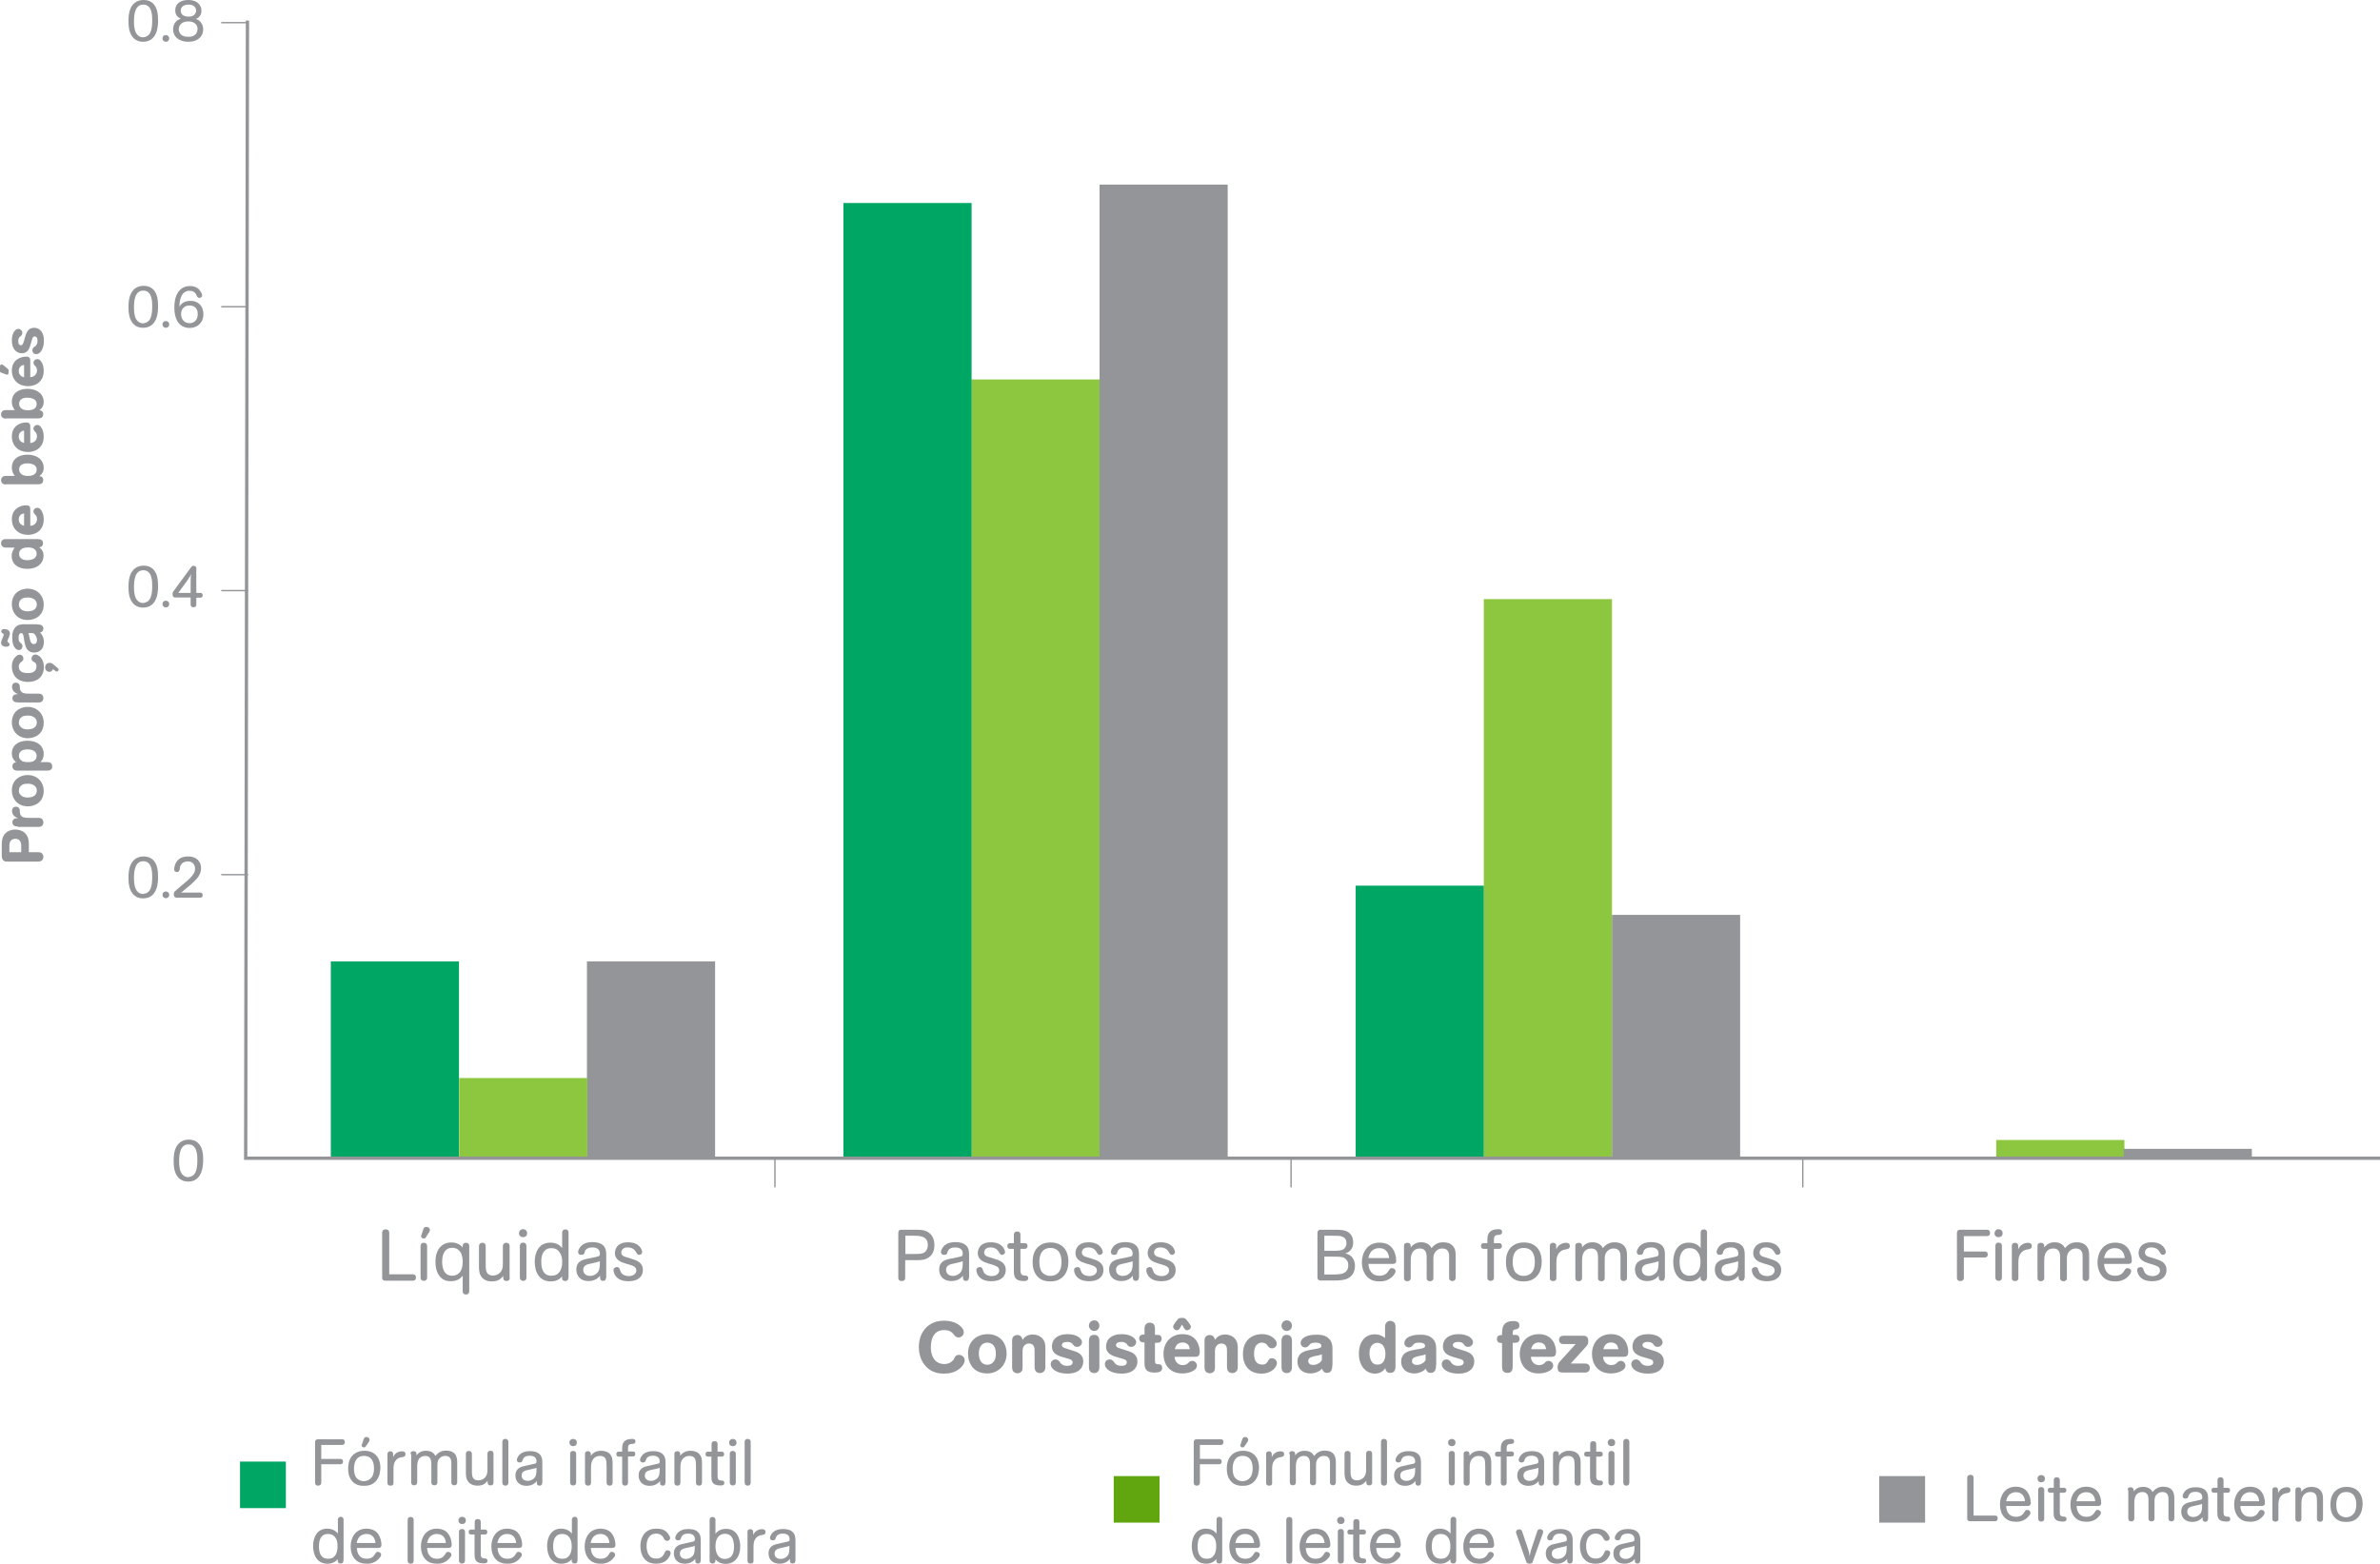 <?xml version="1.0" encoding="UTF-8"?> <!-- Generator: Adobe Illustrator 24.1.0, SVG Export Plug-In . SVG Version: 6.00 Build 0) --> <svg xmlns="http://www.w3.org/2000/svg" xmlns:xlink="http://www.w3.org/1999/xlink" version="1.1" id="Layer_1" x="0px" y="0px" viewBox="0 0 1344.6 883.6" style="enable-background:new 0 0 1344.6 883.6;" xml:space="preserve"> <style type="text/css"> .st0{fill:none;stroke:#939598;stroke-width:0.777;} .st1{fill:#939598;} .st2{fill:#00A664;} .st3{fill:#8DC63F;} .st4{fill:none;stroke:#939598;stroke-width:1.865;} .st5{fill:none;stroke:#939598;stroke-width:1.786;} .st6{fill:#61A60E;} </style> <line class="st0" x1="140.1" y1="12.8" x2="125" y2="12.8"></line> <line class="st0" x1="140.1" y1="173.3" x2="125" y2="173.3"></line> <line class="st0" x1="140.1" y1="333.7" x2="125" y2="333.7"></line> <line class="st0" x1="140.1" y1="494.2" x2="125" y2="494.2"></line> <g> <g> <path class="st1" d="M525.9,761.2c0,6.5,3.4,9.5,7.5,9.5c2.6,0,4.5-1.2,5.5-2.8c0.2-0.4,0.4-0.9,0.7-1.3c0.3-0.5,0.9-1.1,2.1-1.1 c1.4,0,3.3,1,3.3,3c0,0.3,0,0.8-0.3,1.5c-0.4,1.1-1.3,2.2-2.2,3c-3,2.6-6.4,3.1-9.1,3.1c-4.2,0-6.3-1.1-7.5-1.8 c-3.5-2.1-6.8-6.4-6.8-13.2c0-8.2,5.1-14.9,14.2-14.9c2.2,0,4.3,0.4,5.9,1c2.4,0.9,5.3,3.2,5.3,5.5c0,1.9-1.6,3-3,3 c-1.2,0-2-0.9-2.2-1.2c-0.3-0.3-0.6-0.7-0.9-1c-0.5-0.6-1.8-2-4.9-2C526.8,751.4,525.9,757.8,525.9,761.2z"></path> <path class="st1" d="M558.1,753.8c3,0,5.9,1.1,7.9,3.3c1.5,1.6,2.7,4.4,2.7,7.7c0,6.7-4.9,11.2-11,11.2c-7.6,0-10.8-5.6-10.8-11.2 C546.8,758.2,551.5,753.8,558.1,753.8z M554.9,759.6c-1.9,1.6-1.9,4.3-1.9,5.1c0,3.8,1.6,6.4,4.8,6.4c2.4,0,3.5-1.7,3.9-2.2 c0.8-1.3,0.9-2.9,0.9-4.2c0-1.3-0.2-2.6-0.8-3.8c-1.3-2.3-3.5-2.3-4-2.3C557.1,758.6,555.9,758.7,554.9,759.6z"></path> <path class="st1" d="M590.6,772c0,0.9,0,1.9-0.7,2.7c-0.4,0.5-1.1,1.1-2.4,1.1c-1,0-1.8-0.4-2.2-0.9c-0.7-0.8-0.8-1.9-0.8-2.7v-9 c0-0.8,0-1.7-0.4-2.5c-0.5-1.1-1.5-1.6-2.7-1.6c-0.8,0-1.6,0.2-2.2,0.7c-1.5,1.1-1.5,2.9-1.5,4.1v8.5c0,0.9,0,1.9-0.7,2.6 c-0.6,0.6-1.4,0.9-2.2,0.9c-0.5,0-0.9-0.1-1.1-0.2c-1.8-0.6-1.9-2.3-1.9-3.4v-14.5c0-1,0-2.1,1-2.9c0.4-0.3,1-0.6,1.9-0.6 c0.2,0,0.6,0,1.2,0.2c1.4,0.6,1.6,1.8,1.8,2.5c0.6-0.9,2.2-3,5.7-3c2,0,3.3,0.6,4.3,1.2c2.8,2,2.9,4.7,2.9,6.6V772z"></path> <path class="st1" d="M606.3,759.8c-0.5-0.7-1.2-1.6-3.5-1.6c-1.8,0-2.9,0.7-2.9,1.8c0,1.2,1.3,1.6,3.3,2.2 c0.7,0.2,1.4,0.5,2.2,0.7c3.1,0.9,6.6,2,6.6,6.4c0,2.5-1.5,6.8-9,6.8c-6.1,0-9.4-2.8-9.4-5.3c0-1.5,1.1-2.7,2.7-2.7 c1.4,0,2.1,0.9,2.7,1.8c0.4,0.5,1.2,1.8,4,1.8c1.9,0,3-0.7,3-2c0-1.2-1.1-1.6-2.1-1.9c-0.5-0.2-3.2-0.9-3.8-1.1 c-2.2-0.7-5.8-1.8-5.8-5.9c0-1.1,0.2-2.8,1.5-4.3c1.8-2,4.6-2.7,7.4-2.7c5.1,0,8.1,2.5,8.1,4.5c0,1.5-1.3,2.7-2.8,2.7 C607.2,761,606.7,760.3,606.3,759.8z"></path> <path class="st1" d="M615.2,749c0-1.6,1.3-3,3-3c1.6,0,2.9,1.3,2.9,3c0,1.7-1.3,3-2.9,3C616.5,752,615.2,750.6,615.2,749z M615.2,757.7c0-1.5,0.4-2.2,0.8-2.7c0.4-0.4,1-0.8,2.1-0.8c0.5,0,0.9,0.1,1.3,0.2c1.6,0.7,1.7,2.3,1.7,3.3v14.3 c0,0.9,0,1.8-0.6,2.7c-0.7,0.9-1.5,1.1-2.3,1.1c-0.5,0-0.9-0.1-1.2-0.2c-1.8-0.7-1.8-2.4-1.8-3.5V757.7z"></path> <path class="st1" d="M636.9,759.8c-0.5-0.7-1.2-1.6-3.5-1.6c-1.8,0-2.9,0.7-2.9,1.8c0,1.2,1.3,1.6,3.3,2.2 c0.7,0.2,1.4,0.5,2.2,0.7c3.1,0.9,6.6,2,6.6,6.4c0,2.5-1.5,6.8-9,6.8c-6.1,0-9.4-2.8-9.4-5.3c0-1.5,1.1-2.7,2.7-2.7 c1.4,0,2.1,0.9,2.7,1.8c0.4,0.5,1.2,1.8,4,1.8c1.9,0,3-0.7,3-2c0-1.2-1.1-1.6-2.1-1.9c-0.5-0.2-3.2-0.9-3.8-1.1 c-2.2-0.7-5.8-1.8-5.8-5.9c0-1.1,0.2-2.8,1.5-4.3c1.8-2,4.6-2.7,7.4-2.7c5.1,0,8.1,2.5,8.1,4.5c0,1.5-1.3,2.7-2.8,2.7 C637.7,761,637.3,760.3,636.9,759.8z"></path> <path class="st1" d="M652.5,754.2c1.8,0,2.1,0,2.7,0.2c0.4,0.2,1.1,0.8,1.1,2c0,0.4-0.1,0.8-0.3,1.1c-0.6,1.2-1.4,1.2-3.5,1.2 v10.1c0,1.8,0.7,2,2.1,2c1.7,0,2,1.3,2,2.1c0,2.5-2.8,2.6-4.4,2.6c-5.5,0-5.6-3.2-5.6-5.7v-11.3c-0.7,0-1.3,0-1.9-0.3 c-0.2-0.1-1.1-0.6-1.1-2c0-0.4,0-0.7,0.2-1c0.6-1.2,1.8-1.2,2.8-1.2v-2.9c0-0.9,0-2,0.8-2.9c0.2-0.2,0.8-0.9,2.2-0.9 c0.4,0,0.8,0.1,1.1,0.2c1.8,0.6,1.8,2.4,1.8,3.6V754.2z"></path> <path class="st1" d="M663.6,766.7c0.1,1,0.3,2.2,1.3,3.2c1.3,1.4,2.8,1.4,3.3,1.4c1.6,0,2.4-0.6,2.9-1c0.2-0.2,0.4-0.5,0.7-0.7 c0.6-0.5,1.2-0.7,1.8-0.7c1.4,0,2.6,1.2,2.6,2.7c0,0.9-0.4,1.8-1.6,2.6c-1.9,1.3-4.2,1.8-6.6,1.8c-7.9,0-10.7-5.9-10.7-11 c0-6.3,4.1-11.2,10.8-11.2c7.5,0,9.7,6,9.7,10c0,2.7-1.5,2.8-2.6,2.8H663.6z M667.8,748.4l-1,1.7c-0.4,0.8-0.9,1.5-2,1.5 c-0.9,0-2-0.8-2-2c0-0.6,0.3-1.1,0.7-1.7l1.4-1.9c0.8-1.1,1.3-1.4,3-1.4c1.5,0,1.8,0.4,2.6,1.3l1.6,2.1c0.3,0.5,0.7,1,0.7,1.6 c0,1.2-1.2,2-2.1,2c-1.1,0-1.5-0.8-1.9-1.4L667.8,748.4z M672.2,762.2c-0.2-0.7-0.3-1.4-0.7-2.1c-0.8-1.1-2-1.6-3.4-1.6 c-3.2,0-4,2.4-4.4,3.8H672.2z"></path> <path class="st1" d="M699.3,772c0,0.9,0,1.9-0.7,2.7c-0.4,0.5-1.1,1.1-2.4,1.1c-1,0-1.8-0.4-2.2-0.9c-0.7-0.8-0.8-1.9-0.8-2.7v-9 c0-0.8,0-1.7-0.4-2.5c-0.5-1.1-1.5-1.6-2.7-1.6c-0.8,0-1.6,0.2-2.2,0.7c-1.5,1.1-1.5,2.9-1.5,4.1v8.5c0,0.9,0,1.9-0.7,2.6 c-0.6,0.6-1.4,0.9-2.2,0.9c-0.5,0-0.9-0.1-1.1-0.2c-1.8-0.6-1.9-2.3-1.9-3.4v-14.5c0-1,0-2.1,1-2.9c0.4-0.3,1-0.6,1.9-0.6 c0.2,0,0.6,0,1.2,0.2c1.4,0.6,1.6,1.8,1.8,2.5c0.6-0.9,2.2-3,5.7-3c2,0,3.3,0.6,4.3,1.2c2.8,2,2.9,4.7,2.9,6.6V772z"></path> <path class="st1" d="M716.3,769.1c0.4-0.7,0.8-1.7,2.2-1.7c1.3,0,2.9,0.9,2.9,2.8c0,2-2.8,5.9-8.7,5.9c-7.2,0-10.5-5-10.5-11 c0-7.8,5-11.3,10.8-11.3c2.3,0,4.5,0.5,6.6,2.3c1.2,1.1,1.7,2,1.7,3.1c0,1.6-1.3,2.6-2.7,2.6c-0.9,0-1.5-0.4-1.9-0.8 c-0.3-0.3-0.5-0.6-0.7-0.9c-0.4-0.6-1.3-1.5-3.1-1.5c-0.9,0-1.5,0.2-2.2,0.7c-0.8,0.5-2.2,1.6-2.2,5.7c0,2.7,0.7,6,4.7,6 C715.2,771,715.8,769.9,716.3,769.1z"></path> <path class="st1" d="M724,749c0-1.6,1.3-3,3-3c1.6,0,2.9,1.3,2.9,3c0,1.7-1.3,3-2.9,3C725.2,752,724,750.6,724,749z M724,757.7 c0-1.5,0.4-2.2,0.8-2.7c0.4-0.4,1-0.8,2.1-0.8c0.5,0,0.9,0.1,1.3,0.2c1.6,0.7,1.7,2.3,1.7,3.3v14.3c0,0.9,0,1.8-0.6,2.7 c-0.7,0.9-1.5,1.1-2.3,1.1c-0.5,0-0.9-0.1-1.2-0.2c-1.8-0.7-1.8-2.4-1.8-3.5V757.7z"></path> <path class="st1" d="M752.7,771.2c0,1.6-0.1,4.5-3,4.5c-1.9,0-2.4-1.4-2.8-2.4c-0.4,0.4-0.7,0.7-1.2,1.1c-1.7,1.1-3.5,1.6-5.3,1.6 c-4.5,0-7.4-2.7-7.4-6.7c0-1.2,0.2-2,0.5-2.5c0.6-1.5,1.5-2.2,2.2-2.6c1.6-1,3.3-1.3,7.9-2.1c2.1-0.4,2.9-0.6,2.9-1.7 c0-1.8-2.6-1.8-3.4-1.8c-2.4,0-2.9,0.7-3.5,1.5c-0.3,0.3-1,1.2-2.2,1.2c-1.3,0-2.6-1-2.6-2.5c0-2,2.2-4.7,8.9-4.7 c3.8,0,5.6,0.9,6.7,1.9c2.4,2,2.4,4.7,2.4,6.7V771.2z M746.8,765.2c-0.9,0.4-1.2,0.5-3.9,1c-1.7,0.4-3.8,0.8-3.8,2.8 c0,1.4,1.1,2.2,2.8,2.2c0.6,0,1.5-0.1,2.5-0.6c1.6-0.7,2.1-1.6,2.4-2.2V765.2z"></path> <path class="st1" d="M782.5,749.9c0-0.7,0-1.5,0.4-2.1c0.5-1,1.5-1.5,2.6-1.5c0.5,0,0.9,0.1,1.3,0.3c1.5,0.7,1.6,2.2,1.6,3.4v21.8 c0,1.3-0.1,3.9-2.9,3.9c-0.8,0-1.6-0.2-2.2-0.9c-0.5-0.7-0.6-1.3-0.6-1.8c-1.1,1.5-2.9,3.1-5.9,3.1c-4.6,0-9.1-3.7-9.1-11.4 c0-5.7,2.9-10.8,9-10.8c3,0,4.7,1.3,5.8,2.1V749.9z M773.7,764.6c0,1.3,0.3,3.8,1.7,5.3c0.9,1,2,1.1,2.9,1.1 c4.4,0,4.4-5.2,4.4-6.1c0-1.5-0.3-2.9-0.8-3.8c-1.1-2.2-3-2.4-3.8-2.4C774.8,758.8,773.7,761.8,773.7,764.6z"></path> <path class="st1" d="M811.3,771.2c0,1.6-0.1,4.5-3,4.5c-1.9,0-2.4-1.4-2.8-2.4c-0.4,0.4-0.7,0.7-1.2,1.1c-1.7,1.1-3.5,1.6-5.3,1.6 c-4.5,0-7.4-2.7-7.4-6.7c0-1.2,0.2-2,0.5-2.5c0.6-1.5,1.5-2.2,2.2-2.6c1.6-1,3.3-1.3,7.9-2.1c2.1-0.4,2.9-0.6,2.9-1.7 c0-1.8-2.6-1.8-3.4-1.8c-2.4,0-2.9,0.7-3.5,1.5c-0.3,0.3-1,1.2-2.2,1.2c-1.3,0-2.6-1-2.6-2.5c0-2,2.2-4.7,8.9-4.7 c3.8,0,5.6,0.9,6.7,1.9c2.4,2,2.4,4.7,2.4,6.7V771.2z M805.4,765.2c-0.9,0.4-1.2,0.5-3.9,1c-1.7,0.4-3.8,0.8-3.8,2.8 c0,1.4,1.1,2.2,2.8,2.2c0.6,0,1.5-0.1,2.5-0.6c1.6-0.7,2.1-1.6,2.4-2.2V765.2z"></path> <path class="st1" d="M827.2,759.8c-0.5-0.7-1.2-1.6-3.5-1.6c-1.8,0-2.9,0.7-2.9,1.8c0,1.2,1.3,1.6,3.3,2.2 c0.7,0.2,1.4,0.5,2.2,0.7c3.1,0.9,6.6,2,6.6,6.4c0,2.5-1.5,6.8-9,6.8c-6.1,0-9.4-2.8-9.4-5.3c0-1.5,1.1-2.7,2.7-2.7 c1.4,0,2.1,0.9,2.7,1.8c0.4,0.5,1.2,1.8,4,1.8c1.9,0,3-0.7,3-2c0-1.2-1.1-1.6-2.1-1.9c-0.5-0.2-3.2-0.9-3.8-1.1 c-2.2-0.7-5.8-1.8-5.8-5.9c0-1.1,0.2-2.8,1.5-4.3c1.8-2,4.6-2.7,7.4-2.7c5.1,0,8.1,2.5,8.1,4.5c0,1.5-1.3,2.7-2.8,2.7 C828,761,827.5,760.3,827.2,759.8z"></path> <path class="st1" d="M848.7,752.7c0-1.5,0-3.6,1.9-5.1c0.7-0.6,2-1.2,4.3-1.2c1.1,0,3.5,0.1,3.5,2.4c0,2-1.5,2.2-2,2.3 c-1.8,0.2-1.8,0.8-1.8,3.1c1.9,0,2.3,0,2.8,0.3c0.3,0.2,1.1,0.7,1.1,1.9c0,0.3,0,0.8-0.3,1.2c-0.6,1.1-1.5,1.1-3.6,1.1v13 c0,0.6,0,1.1-0.1,1.8c-0.2,0.9-0.8,2.2-2.8,2.2c-0.9,0-1.8-0.3-2.3-0.8c-0.7-0.8-0.8-2-0.8-2.9v-13.2c-0.9,0-2.9,0-2.9-2.3 c0-2.2,2.1-2.2,2.9-2.2V752.7z"></path> <path class="st1" d="M864.9,766.7c0.1,1,0.3,2.2,1.3,3.2c1.3,1.4,2.8,1.4,3.3,1.4c1.6,0,2.4-0.6,2.9-1c0.2-0.2,0.4-0.5,0.7-0.7 c0.6-0.5,1.2-0.7,1.8-0.7c1.4,0,2.6,1.2,2.6,2.7c0,0.9-0.4,1.8-1.6,2.6c-1.9,1.3-4.2,1.8-6.6,1.8c-7.9,0-10.7-5.9-10.7-11 c0-6.3,4.1-11.2,10.8-11.2c7.5,0,9.7,6,9.7,10c0,2.7-1.5,2.8-2.6,2.8H864.9z M873.5,762.2c-0.2-0.7-0.3-1.4-0.7-2.1 c-0.8-1.1-2-1.6-3.4-1.6c-3.2,0-4,2.4-4.4,3.8H873.5z"></path> <path class="st1" d="M887.4,770.4h7.8c0.6,0,1.3,0,1.9,0.4c0.4,0.2,1.1,0.9,1.1,2.1c0,0.5-0.1,0.9-0.3,1.3 c-0.7,1.3-1.9,1.3-2.9,1.3h-12.2c-2.1-0.1-2.8-0.6-2.8-3.2c0-1.6,0.7-2.4,1.3-3.1l8.9-9.8h-6.6c-0.9,0-1.9,0-2.5-1.1 c-0.2-0.4-0.3-0.9-0.3-1.3c0-0.4,0.1-0.8,0.2-1.1c0.6-1.1,1.5-1.1,2.5-1.2h10.3c1.8,0,3.5,0,3.5,3.1c0,1.4-0.2,1.9-1.4,3.2 L887.4,770.4z"></path> <path class="st1" d="M905.7,766.7c0.1,1,0.3,2.2,1.3,3.2c1.3,1.4,2.8,1.4,3.3,1.4c1.6,0,2.4-0.6,2.9-1c0.2-0.2,0.4-0.5,0.7-0.7 c0.6-0.5,1.2-0.7,1.8-0.7c1.4,0,2.6,1.2,2.6,2.7c0,0.9-0.4,1.8-1.6,2.6c-1.9,1.3-4.2,1.8-6.6,1.8c-7.9,0-10.7-5.9-10.7-11 c0-6.3,4.1-11.2,10.8-11.2c7.5,0,9.7,6,9.7,10c0,2.7-1.5,2.8-2.6,2.8H905.7z M914.3,762.2c-0.2-0.7-0.3-1.4-0.7-2.1 c-0.8-1.1-2-1.6-3.4-1.6c-3.2,0-4,2.4-4.4,3.8H914.3z"></path> <path class="st1" d="M934.3,759.8c-0.5-0.7-1.2-1.6-3.5-1.6c-1.8,0-2.9,0.7-2.9,1.8c0,1.2,1.3,1.6,3.3,2.2 c0.7,0.2,1.4,0.5,2.2,0.7c3.1,0.9,6.6,2,6.6,6.4c0,2.5-1.5,6.8-9,6.8c-6.1,0-9.4-2.8-9.4-5.3c0-1.5,1.1-2.7,2.7-2.7 c1.4,0,2.1,0.9,2.7,1.8c0.4,0.5,1.2,1.8,4,1.8c1.9,0,3-0.7,3-2c0-1.2-1.1-1.6-2.1-1.9c-0.5-0.2-3.2-0.9-3.8-1.1 c-2.2-0.7-5.8-1.8-5.8-5.9c0-1.1,0.2-2.8,1.5-4.3c1.8-2,4.6-2.7,7.4-2.7c5.1,0,8.1,2.5,8.1,4.5c0,1.5-1.3,2.7-2.8,2.7 C935.1,761,934.6,760.3,934.3,759.8z"></path> </g> </g> <rect x="186.9" y="543.2" class="st2" width="72.4" height="111"></rect> <rect x="331.6" y="543.2" class="st1" width="72.4" height="111"></rect> <rect x="259.4" y="609.1" class="st3" width="72.4" height="45.2"></rect> <g> <g> <path class="st1" d="M219.8,720h13.5c0.5,0,1.7,0.2,1.7,1.8c0,1.6-1.2,1.8-1.7,1.8h-15.5c-0.9,0-1.9-0.2-1.9-1.9v-25.3 c0-0.5,0.2-1.8,2-1.8c1.8,0,2,1.3,2,1.8V720z"></path> <path class="st1" d="M241.3,721.9c0,0.3-0.1,0.7-0.2,0.9c-0.2,0.3-0.7,0.9-1.6,0.9c-1.1,0-1.9-0.6-1.9-1.8V704 c0-0.5,0.2-1.8,1.8-1.8c1.7,0,1.9,1.3,1.9,1.8V721.9z M240.5,699.2c-0.2,0.2-0.5,0.6-1.1,0.6c-0.9,0-1.5-0.7-1.5-1.3 c0-0.1,0-0.4,0.1-0.5l1.2-3.6c0.2-0.5,0.5-1.2,1.7-1.2c1.1,0,2,0.8,2,1.8c0,0.4-0.2,0.7-0.4,1.1L240.5,699.2z"></path> <path class="st1" d="M261.4,720.8c-0.9,1.1-2.7,3.1-6.7,3.1c-2,0-4.6-0.4-6.6-3.2c-1.5-2-2.1-4.9-2.1-7.9c0-6.4,3.3-10.8,9-10.8 c2.6,0,4.7,0.9,6.4,2.8c0-0.9,0-1.3,0.2-1.7c0.3-0.7,0.9-0.9,1.7-0.9c0.3,0,0.7,0.1,0.9,0.2c0.8,0.4,0.9,1,0.9,1.6v25.6 c0,0.5-0.2,1.8-1.9,1.8c-0.3,0-0.7-0.1-0.9-0.2c-0.8-0.4-0.9-1-0.9-1.6V720.8z M260,707.3c-1.5-2.2-3.7-2.3-4.5-2.3 c-4,0-5.7,3.3-5.7,7.8c0,2,0.2,8,5.7,8c3.7,0,5.9-2.9,5.9-7.7C261.4,711.3,261.2,709,260,707.3z"></path> <path class="st1" d="M288,722c0,0.6-0.1,1.2-0.9,1.6c-0.5,0.2-1.3,0.2-1.9,0c-0.9-0.4-0.9-1.1-0.9-2.7c-1.8,2.3-3.5,3.1-6.5,3.1 c-1,0-3.6-0.1-5.4-2.1c-1.8-2-1.8-4.6-1.8-6.5v-11.3c0-0.5,0.2-1.9,1.9-1.9s1.9,1.3,1.9,1.8v10.1c0,2.7,0.1,3.9,0.7,4.9 c0.9,1.7,2.9,1.7,3.3,1.7c2.6,0,4.9-1.6,5.5-4.3c0.2-1,0.2-1.9,0.2-3.4v-8.9c0-0.5,0.2-1.9,1.9-1.9c1.8,0,1.9,1.3,1.9,1.9V722z"></path> <path class="st1" d="M295.5,694.5c1.2,0,2.3,0.8,2.3,2.3c0,1.4-0.9,2.2-2.3,2.2c-1.5,0-2.3-1-2.3-2.2 C293.2,695.4,294.2,694.5,295.5,694.5z M297.4,721.9c0,0.3-0.1,0.7-0.2,0.9c-0.2,0.4-0.7,0.9-1.6,0.9c-1.1,0-1.9-0.7-1.9-1.8v-18 c0-0.5,0.2-1.8,1.8-1.8c1.7,0,1.9,1.3,1.9,1.8V721.9z"></path> <path class="st1" d="M321.1,722c0,0.5-0.2,1.8-1.8,1.8c-0.9,0-1.4-0.5-1.6-0.9c-0.2-0.4-0.2-0.7-0.1-1.8c-0.4,0.5-0.8,1-1.7,1.6 c-1.5,1-3.1,1.3-4.8,1.3c-6.4,0-9-5.3-9-11.1c0-5.2,2.3-10.8,8.8-10.8c4.4,0,6.2,2.4,6.7,3.1v-8.8c0-0.3,0.1-0.7,0.2-0.9 c0.2-0.4,0.7-0.9,1.6-0.9c0.2,0,0.5,0,0.9,0.2c0.8,0.4,0.9,1,0.9,1.6V722z M316.3,707.8c-1.3-2.2-3.3-2.6-4.9-2.6 c-3.2,0-4.8,2.2-5.4,5c-0.2,0.9-0.2,1.9-0.2,2.8c0,3.5,0.9,7.8,5.7,7.8c1,0,2-0.2,2.8-0.6c3.3-1.7,3.3-6.2,3.3-7.2 C317.6,711.3,317.4,709.4,316.3,707.8z"></path> <path class="st1" d="M342.3,722.1c0,0.5-0.1,1.6-1.6,1.6c-0.7,0-1.3-0.3-1.5-0.9c-0.1-0.3-0.2-0.5-0.2-2c-2,2.6-4.8,3-6.6,3 c-4.2,0-6.8-2.6-6.8-6.5c0-4.9,4-5.6,6.2-6.1l3.5-0.7c1.4-0.3,2.1-0.5,2.5-0.6c0.9-0.2,1.1-0.6,1.1-1.6c0-3.5-3.5-3.5-4.2-3.5 c-3.5,0-4.2,1.8-4.5,2.9c-0.1,0.6-0.3,1.3-1.7,1.3c-1.5,0-1.9-0.9-1.9-1.6c0-0.8,0.5-1.8,0.9-2.4c1.6-2.5,4.5-3.2,7.3-3.2 c2.4,0,4.8,0.5,6.3,2.2c1.4,1.6,1.4,3.7,1.4,5.7V722.1z M334,713.9c-0.7,0.1-1.5,0.3-2.1,0.5c-0.6,0.2-2.4,0.8-2.4,3.1 c0,2.2,1.8,3.4,3.8,3.4c2.3,0,3.9-1.3,4.5-2.2c1.1-1.5,1.1-3.4,1.1-6.1c-0.8,0.3-1.1,0.4-2.8,0.8L334,713.9z"></path> <path class="st1" d="M357,711.3c2.2,0.7,6.2,1.8,6.2,6.2c0,2.6-1.3,4.2-2.6,5c-1.5,1.1-3.7,1.4-5.6,1.4c-1.2,0-4.1-0.1-6.2-1.9 c-1.9-1.6-2.2-3.8-2.2-4.4c0-1.4,1.4-1.7,2-1.7c0.9,0,1.2,0.5,1.4,0.9c0.6,1.5,0.6,1.7,0.9,2.2c0.9,1.4,2.7,2,4.4,2 c2.4,0,4.2-1.3,4.2-3.2c0-2.1-1.9-2.6-4-3.3l-2.4-0.7c-2.2-0.7-5.7-1.9-5.7-5.8c0-1.1,0.4-6.1,7.4-6.1c6.9,0,8,4.7,8,5.5 c0,1.2-1.1,1.6-1.7,1.6c-0.9,0-1.1-0.5-1.8-1.6c-0.4-0.7-1.5-2.6-4.7-2.6c-0.5,0-1.6,0-2.4,0.6c-0.7,0.5-1.2,1.3-1.2,2.2 c0,1.9,1.6,2.4,3.5,2.9L357,711.3z"></path> </g> </g> <g> <rect x="548.8" y="214.4" class="st3" width="72.4" height="439.8"></rect> <rect x="476.5" y="114.7" class="st2" width="72.4" height="539.5"></rect> <rect x="621.2" y="104.3" class="st1" width="72.4" height="549.9"></rect> <g> <g> <path class="st1" d="M511.4,712v10c0,0.5-0.2,1.8-1.9,1.8c-1.8,0-2-1.2-2-1.8v-25.3c0-1.3,0.5-1.9,1.9-1.9h7.7c2,0,4.1,0,5.9,0.7 c3.2,1.2,4.9,4.2,4.9,7.9c0,0.9-0.1,1.7-0.2,2.4c-0.4,1.7-1.1,3.1-2.4,4.2c-2.3,1.9-4.7,2-7.4,2H511.4z M511.4,708.5h5.1 c3.4,0,4.6-0.1,5.8-0.9c1.3-0.9,1.9-2.6,1.9-4.2c0-1.1-0.2-2.2-0.9-3.1c-1.5-2.1-5-2.1-7.3-2.1h-4.5V708.5z"></path> <path class="st1" d="M547.3,722.1c0,0.5-0.1,1.6-1.6,1.6c-0.7,0-1.3-0.3-1.5-0.9c-0.1-0.3-0.2-0.5-0.2-2c-2,2.6-4.8,3-6.6,3 c-4.2,0-6.8-2.6-6.8-6.5c0-4.9,4-5.6,6.2-6.1l3.5-0.7c1.4-0.3,2.1-0.5,2.5-0.6c0.9-0.2,1.1-0.6,1.1-1.6c0-3.5-3.5-3.5-4.2-3.5 c-3.5,0-4.2,1.8-4.5,2.9c-0.1,0.6-0.3,1.3-1.7,1.3c-1.5,0-1.9-0.9-1.9-1.6c0-0.8,0.5-1.8,0.9-2.4c1.6-2.5,4.5-3.2,7.3-3.2 c2.4,0,4.8,0.5,6.3,2.2c1.4,1.6,1.4,3.7,1.4,5.7V722.1z M539,713.9c-0.7,0.1-1.5,0.3-2.1,0.5c-0.6,0.2-2.4,0.8-2.4,3.1 c0,2.2,1.8,3.4,3.8,3.4c2.3,0,3.9-1.3,4.5-2.2c1.1-1.5,1.1-3.4,1.1-6.1c-0.8,0.3-1.1,0.4-2.8,0.8L539,713.9z"></path> <path class="st1" d="M562,711.3c2.2,0.7,6.2,1.8,6.2,6.2c0,2.6-1.3,4.2-2.6,5c-1.5,1.1-3.7,1.4-5.6,1.4c-1.2,0-4.1-0.1-6.2-1.9 c-1.9-1.6-2.2-3.8-2.2-4.4c0-1.4,1.4-1.7,2-1.7c0.9,0,1.2,0.5,1.4,0.9c0.6,1.5,0.6,1.7,0.9,2.2c0.9,1.4,2.7,2,4.4,2 c2.4,0,4.2-1.3,4.2-3.2c0-2.1-1.9-2.6-4-3.3l-2.4-0.7c-2.2-0.7-5.7-1.9-5.7-5.8c0-1.1,0.4-6.1,7.4-6.1c6.9,0,8,4.7,8,5.5 c0,1.2-1.1,1.6-1.7,1.6c-0.9,0-1.1-0.5-1.8-1.6c-0.4-0.7-1.5-2.6-4.7-2.6c-0.5,0-1.6,0-2.4,0.6c-0.7,0.5-1.2,1.3-1.2,2.2 c0,1.9,1.6,2.4,3.5,2.9L562,711.3z"></path> <path class="st1" d="M572.8,705.6h-2.2c-0.4,0-1.5-0.2-1.5-1.6c0-1.5,1.1-1.6,1.5-1.6h2.2v-4.8c0-0.5,0.2-1.8,1.8-1.8 c1.8,0,1.9,1.2,1.9,1.8v4.8h2.5c0.5,0,1.5,0.1,1.5,1.6c0,1.4-1.1,1.6-1.5,1.6h-2.5V716c0,2.4,0,2.7,0.2,3.2 c0.3,1.2,1.1,1.4,2.2,1.5c1,0,2,0.1,2,1.5c0,1.4-1.3,1.6-2.4,1.6c-5.7,0-5.7-3.1-5.7-6.2V705.6z"></path> <path class="st1" d="M600.9,721c-2.5,2.7-5.5,3-7.5,3c-2.1,0-5.1-0.3-7.4-2.9c-2.5-2.8-2.6-6.5-2.6-8c0-2,0.2-5.4,2.5-8 c2.5-2.8,5.9-3.1,7.7-3.1c6,0,10,3.8,10,10.8C603.6,714.6,603.4,718.2,600.9,721z M598.2,718.7c1.4-1.8,1.5-4.4,1.5-5.7 c0-4-1.3-7.9-6.3-7.9c-1.1,0-3.3,0.2-4.8,2.3c-1.1,1.5-1.4,3.7-1.4,5.6c0,2.1,0.4,4.3,1.5,5.8c0.8,1,2.4,2.1,4.7,2.1 C595.3,720.9,597.1,720.2,598.2,718.7z"></path> <path class="st1" d="M617.2,711.3c2.2,0.7,6.2,1.8,6.2,6.2c0,2.6-1.3,4.2-2.6,5c-1.5,1.1-3.7,1.4-5.6,1.4c-1.2,0-4.1-0.1-6.2-1.9 c-1.9-1.6-2.2-3.8-2.2-4.4c0-1.4,1.4-1.7,2-1.7c0.9,0,1.2,0.5,1.4,0.9c0.6,1.5,0.6,1.7,0.9,2.2c0.9,1.4,2.7,2,4.4,2 c2.4,0,4.2-1.3,4.2-3.2c0-2.1-1.9-2.6-4-3.3l-2.4-0.7c-2.2-0.7-5.7-1.9-5.7-5.8c0-1.1,0.4-6.1,7.4-6.1c6.9,0,8,4.7,8,5.5 c0,1.2-1.1,1.6-1.7,1.6c-0.9,0-1.1-0.5-1.8-1.6c-0.4-0.7-1.5-2.6-4.7-2.6c-0.5,0-1.6,0-2.4,0.6c-0.7,0.5-1.2,1.3-1.2,2.2 c0,1.9,1.6,2.4,3.5,2.9L617.2,711.3z"></path> <path class="st1" d="M643.3,722.1c0,0.5-0.1,1.6-1.6,1.6c-0.7,0-1.3-0.3-1.5-0.9c-0.1-0.3-0.2-0.5-0.2-2c-2,2.6-4.8,3-6.6,3 c-4.2,0-6.8-2.6-6.8-6.5c0-4.9,4-5.6,6.2-6.1l3.5-0.7c1.4-0.3,2.1-0.5,2.5-0.6c0.9-0.2,1.1-0.6,1.1-1.6c0-3.5-3.5-3.5-4.2-3.5 c-3.5,0-4.2,1.8-4.5,2.9c-0.1,0.6-0.3,1.3-1.7,1.3c-1.5,0-1.9-0.9-1.9-1.6c0-0.8,0.5-1.8,0.9-2.4c1.6-2.5,4.5-3.2,7.3-3.2 c2.4,0,4.8,0.5,6.3,2.2c1.4,1.6,1.4,3.7,1.4,5.7V722.1z M635,713.9c-0.7,0.1-1.5,0.3-2.1,0.5c-0.6,0.2-2.4,0.8-2.4,3.1 c0,2.2,1.8,3.4,3.8,3.4c2.3,0,3.9-1.3,4.5-2.2c1.1-1.5,1.1-3.4,1.1-6.1c-0.8,0.3-1.1,0.4-2.8,0.8L635,713.9z"></path> <path class="st1" d="M658,711.3c2.2,0.7,6.2,1.8,6.2,6.2c0,2.6-1.3,4.2-2.6,5c-1.5,1.1-3.7,1.4-5.6,1.4c-1.2,0-4.1-0.1-6.2-1.9 c-1.9-1.6-2.2-3.8-2.2-4.4c0-1.4,1.4-1.7,2-1.7c0.9,0,1.2,0.5,1.4,0.9c0.6,1.5,0.6,1.7,0.9,2.2c0.9,1.4,2.7,2,4.4,2 c2.4,0,4.2-1.3,4.2-3.2c0-2.1-1.9-2.6-4-3.3l-2.4-0.7c-2.2-0.7-5.7-1.9-5.7-5.8c0-1.1,0.4-6.1,7.4-6.1c6.9,0,8,4.7,8,5.5 c0,1.2-1.1,1.6-1.7,1.6c-0.9,0-1.1-0.5-1.8-1.6c-0.4-0.7-1.5-2.6-4.7-2.6c-0.5,0-1.6,0-2.4,0.6c-0.7,0.5-1.2,1.3-1.2,2.2 c0,1.9,1.6,2.4,3.5,2.9L658,711.3z"></path> </g> </g> </g> <g> <rect x="838.3" y="338.5" class="st3" width="72.4" height="315.7"></rect> <rect x="765.9" y="500.4" class="st2" width="72.4" height="153.8"></rect> <rect x="910.7" y="516.9" class="st1" width="72.4" height="137.3"></rect> <g> <g> <path class="st1" d="M752.8,694.8c3.3,0,5.7,0,7.5,0.7c1.8,0.6,4.2,2.4,4.2,6.5c0,1.6-0.4,2.9-1,3.7c-0.8,1.2-2.1,2.2-3.5,2.5 c3.6,0.6,5.5,3.5,5.5,7c0,2.5-0.9,5.5-4,7.1c-2,1-4.6,1.2-7.8,1.2h-7.5c-1.8,0-1.9-1.2-1.9-1.9v-24.9c0-1.4,0.7-1.9,1.9-1.9 H752.8z M748.2,706.7h4.6c3.4,0,5.1-0.1,6.2-0.9c0.8-0.5,1.7-1.6,1.7-3.4c0-2-1-3.2-2.4-3.7c-1.2-0.5-2.6-0.5-5.8-0.5h-4.3V706.7 z M748.2,720.1h5c1.1,0,2.3,0,3.6-0.2c1.1-0.1,4.9-0.6,4.9-4.9c0-1-0.1-2-0.7-2.8c-1.6-2.1-2.6-2.2-8.6-2.2h-4.2V720.1z"></path> <path class="st1" d="M773.1,714c0.1,1.8,0.5,3.5,1.6,4.8c1.4,1.7,3.1,2,4.7,2c3.2,0,4.4-1.7,5.1-2.8c0.7-1.1,0.9-1.5,1.8-1.5 c0.9,0,2.1,0.5,2.1,1.7c0,0.2,0,0.3,0,0.4c-0.2,0.8-0.9,1.7-1.3,2.2c-2.8,3.2-6.5,3.2-7.6,3.2c-2.7,0-5.3-0.5-7.4-2.9 c-1.8-2.1-2.7-5-2.7-7.9c0-5.1,2.8-11.1,10-11.1c0.9,0,1.8,0.1,2.7,0.3c1.8,0.4,3.4,1.3,4.7,3.1c1.3,1.9,2,4.5,2,6.8 c0,1.7-1.3,1.8-1.8,1.8H773.1z M784.8,710.9c-0.2-2.7-1.6-5.7-5.5-5.7c-0.9,0-2.5,0.1-4,1.3c-1.6,1.4-2,3.4-2.2,4.3H784.8z"></path> <path class="st1" d="M793.2,703.9c0-0.6,0.1-1.2,0.9-1.5c0.4-0.2,1.4-0.3,2,0c0.9,0.4,0.9,1.1,0.9,2.4c1.6-2,3.4-2.9,5.9-2.9 c1.2,0,2.4,0.2,3.5,0.8c1.5,0.8,2,1.9,2.3,2.5c1.6-1.9,3.5-3.3,6.6-3.3c2,0,4.1,0.4,5.6,2.2c1.4,1.7,1.5,3.5,1.5,5.6v12.2 c0,0.5-0.2,1.9-1.9,1.9c-0.3,0-0.7-0.1-0.9-0.2c-0.8-0.4-0.9-1-0.9-1.6v-9.1c0-1.2,0-2.4,0-3c0-1.3-0.1-4.5-3.8-4.5 c-2.2,0-3.5,1.2-4.2,2.2c-0.9,1.3-0.9,2.7-0.9,4.4v10.1c0,0.6-0.1,1.2-0.9,1.6c-0.4,0.2-0.8,0.2-1,0.2c-0.3,0-0.7-0.1-1-0.2 c-0.8-0.4-0.9-1-0.9-1.6v-10.3c0-1.9,0-2.3-0.1-2.9c-0.1-0.7-0.4-3.5-3.7-3.5c-1.7,0-3.2,0.6-4.2,2.2c-0.9,1.5-1,3-1,5.2v9.3 c0,0.3-0.1,0.6-0.2,0.9c-0.2,0.4-0.7,0.9-1.7,0.9c-1.8,0-1.9-1.3-1.9-1.8V703.9z"></path> <path class="st1" d="M844,721.9c0,0.6-0.1,1.2-0.9,1.6c-0.4,0.2-0.7,0.2-1,0.2c-0.3,0-0.6-0.1-0.9-0.2c-0.8-0.4-0.9-1-0.9-1.6 v-16.3h-2.1c-0.5,0-1.5-0.2-1.5-1.6c0-1.5,1.1-1.6,1.5-1.6h2.1c0-3.1,0-4.2,0.7-5.4c1-1.8,3-2.5,5.5-2.5c0.7,0,2.1,0,2.1,1.6 c0,1.4-1.2,1.5-1.8,1.6c-1.1,0.1-1.6,0.1-2.1,0.5c-0.7,0.6-0.7,1.1-0.7,4.2h3c0.5,0,1.5,0.1,1.5,1.6c0,1.4-1.1,1.6-1.5,1.6h-3 V721.9z"></path> <path class="st1" d="M868.3,721c-2.5,2.7-5.5,3-7.5,3c-2.1,0-5.1-0.3-7.4-2.9c-2.5-2.8-2.6-6.5-2.6-8c0-2,0.2-5.4,2.5-8 c2.5-2.8,5.9-3.1,7.7-3.1c6,0,10,3.8,10,10.8C871,714.6,870.8,718.2,868.3,721z M865.6,718.7c1.4-1.8,1.5-4.4,1.5-5.7 c0-4-1.3-7.9-6.3-7.9c-1.1,0-3.3,0.2-4.8,2.3c-1.1,1.5-1.4,3.7-1.4,5.6c0,2.1,0.4,4.3,1.5,5.8c0.8,1,2.4,2.1,4.7,2.1 C862.7,720.9,864.5,720.2,865.6,718.7z"></path> <path class="st1" d="M879.2,706c0.8-2.3,3.1-3.8,5.5-3.8c0.5,0,2.2,0,2.2,1.8c0,1.4-1.1,1.7-1.7,1.8c-1,0.2-2.1,0.3-3.2,1 c-2.7,1.9-2.7,4.7-2.7,7.2v8.1c0,0.6-0.1,1.7-1.9,1.7c-1.7,0-1.8-1.1-1.8-1.7v-18.2c0-0.5,0.2-1.7,1.8-1.7c1.6,0,1.8,1.2,1.8,1.7 V706z"></path> <path class="st1" d="M890,703.9c0-0.6,0.1-1.2,0.9-1.5c0.4-0.2,1.4-0.3,2,0c0.9,0.4,0.9,1.1,0.9,2.4c1.6-2,3.4-2.9,5.9-2.9 c1.2,0,2.4,0.2,3.5,0.8c1.5,0.8,2,1.9,2.3,2.5c1.6-1.9,3.5-3.3,6.6-3.3c2,0,4.1,0.4,5.6,2.2c1.4,1.7,1.5,3.5,1.5,5.6v12.2 c0,0.5-0.2,1.9-1.9,1.9c-0.3,0-0.7-0.1-0.9-0.2c-0.8-0.4-0.9-1-0.9-1.6v-9.1c0-1.2,0-2.4,0-3c0-1.3-0.1-4.5-3.8-4.5 c-2.2,0-3.5,1.2-4.2,2.2c-0.9,1.3-0.9,2.7-0.9,4.4v10.1c0,0.6-0.1,1.2-0.9,1.6c-0.4,0.2-0.8,0.2-1,0.2c-0.3,0-0.7-0.1-1-0.2 c-0.8-0.4-0.9-1-0.9-1.6v-10.3c0-1.9,0-2.3-0.1-2.9c-0.1-0.7-0.4-3.5-3.7-3.5c-1.7,0-3.2,0.6-4.2,2.2c-0.9,1.5-1,3-1,5.2v9.3 c0,0.3-0.1,0.6-0.2,0.9c-0.2,0.4-0.7,0.9-1.7,0.9c-1.8,0-1.9-1.3-1.9-1.8V703.9z"></path> <path class="st1" d="M940.4,722.1c0,0.5-0.1,1.6-1.6,1.6c-0.7,0-1.3-0.3-1.5-0.9c-0.1-0.3-0.2-0.5-0.2-2c-2,2.6-4.8,3-6.6,3 c-4.2,0-6.8-2.6-6.8-6.5c0-4.9,4-5.6,6.2-6.1l3.5-0.7c1.4-0.3,2.1-0.5,2.5-0.6c0.9-0.2,1.1-0.6,1.1-1.6c0-3.5-3.5-3.5-4.2-3.5 c-3.5,0-4.2,1.8-4.5,2.9c-0.1,0.6-0.3,1.3-1.7,1.3c-1.5,0-1.9-0.9-1.9-1.6c0-0.8,0.5-1.8,0.9-2.4c1.6-2.5,4.5-3.2,7.3-3.2 c2.4,0,4.8,0.5,6.3,2.2c1.4,1.6,1.4,3.7,1.4,5.7V722.1z M932.1,713.9c-0.7,0.1-1.5,0.3-2.1,0.5c-0.6,0.2-2.4,0.8-2.4,3.1 c0,2.2,1.8,3.4,3.8,3.4c2.3,0,3.9-1.3,4.5-2.2c1.1-1.5,1.1-3.4,1.1-6.1c-0.8,0.3-1.1,0.4-2.8,0.8L932.1,713.9z"></path> <path class="st1" d="M964.3,722c0,0.5-0.2,1.8-1.8,1.8c-0.9,0-1.4-0.5-1.6-0.9c-0.2-0.4-0.2-0.7-0.1-1.8c-0.4,0.5-0.8,1-1.7,1.6 c-1.5,1-3.1,1.3-4.8,1.3c-6.4,0-9-5.3-9-11.1c0-5.2,2.3-10.8,8.8-10.8c4.4,0,6.2,2.4,6.7,3.1v-8.8c0-0.3,0.1-0.7,0.2-0.9 c0.2-0.4,0.7-0.9,1.6-0.9c0.2,0,0.5,0,0.9,0.2c0.8,0.4,0.9,1,0.9,1.6V722z M959.4,707.8c-1.3-2.2-3.3-2.6-4.9-2.6 c-3.2,0-4.8,2.2-5.4,5c-0.2,0.9-0.2,1.9-0.2,2.8c0,3.5,0.9,7.8,5.7,7.8c1,0,2-0.2,2.8-0.6c3.3-1.7,3.3-6.2,3.3-7.2 C960.7,711.3,960.5,709.4,959.4,707.8z"></path> <path class="st1" d="M985.5,722.1c0,0.5-0.1,1.6-1.6,1.6c-0.7,0-1.3-0.3-1.5-0.9c-0.1-0.3-0.2-0.5-0.2-2c-2,2.6-4.8,3-6.6,3 c-4.2,0-6.8-2.6-6.8-6.5c0-4.9,4-5.6,6.2-6.1l3.5-0.7c1.4-0.3,2.1-0.5,2.5-0.6c0.9-0.2,1.1-0.6,1.1-1.6c0-3.5-3.5-3.5-4.2-3.5 c-3.5,0-4.2,1.8-4.5,2.9c-0.1,0.6-0.3,1.3-1.7,1.3c-1.5,0-1.9-0.9-1.9-1.6c0-0.8,0.5-1.8,0.9-2.4c1.6-2.5,4.5-3.2,7.3-3.2 c2.4,0,4.8,0.5,6.3,2.2c1.4,1.6,1.4,3.7,1.4,5.7V722.1z M977.1,713.9c-0.7,0.1-1.5,0.3-2.1,0.5c-0.6,0.2-2.4,0.8-2.4,3.1 c0,2.2,1.8,3.4,3.8,3.4c2.3,0,3.9-1.3,4.5-2.2c1.1-1.5,1.1-3.4,1.1-6.1c-0.8,0.3-1.1,0.4-2.8,0.8L977.1,713.9z"></path> <path class="st1" d="M1000.1,711.3c2.2,0.7,6.2,1.8,6.2,6.2c0,2.6-1.3,4.2-2.6,5c-1.5,1.1-3.7,1.4-5.6,1.4 c-1.2,0-4.1-0.1-6.2-1.9c-1.9-1.6-2.2-3.8-2.2-4.4c0-1.4,1.4-1.7,2-1.7c0.9,0,1.2,0.5,1.4,0.9c0.6,1.5,0.6,1.7,0.9,2.2 c0.9,1.4,2.7,2,4.4,2c2.4,0,4.2-1.3,4.2-3.2c0-2.1-1.9-2.6-4-3.3l-2.4-0.7c-2.2-0.7-5.7-1.9-5.7-5.8c0-1.1,0.4-6.1,7.4-6.1 c6.9,0,8,4.7,8,5.5c0,1.2-1.1,1.6-1.7,1.6c-0.9,0-1.1-0.5-1.8-1.6c-0.4-0.7-1.5-2.6-4.7-2.6c-0.5,0-1.6,0-2.4,0.6 c-0.7,0.5-1.2,1.3-1.2,2.2c0,1.9,1.6,2.4,3.5,2.9L1000.1,711.3z"></path> </g> </g> </g> <g> <rect x="1127.8" y="644.1" class="st3" width="72.4" height="10.1"></rect> <rect x="1199.8" y="649.1" class="st1" width="72.4" height="5.1"></rect> </g> <g> <g> <path class="st1" d="M1109.5,698.3v8.8h11.9c0.4,0,1.6,0.2,1.6,1.7c0,1.5-1.2,1.7-1.6,1.7h-11.9v11.5c0,0.5-0.2,1.8-2,1.8 c-0.4,0-0.7,0-1-0.2c-0.8-0.4-0.9-1-0.9-1.6v-25.3c0-1.2,0.5-1.9,1.9-1.9h15.1c0.5,0,1.7,0.2,1.7,1.8c0,1.6-1.2,1.8-1.7,1.8 H1109.5z"></path> <path class="st1" d="M1129.1,694.5c1.2,0,2.3,0.8,2.3,2.3c0,1.4-0.9,2.2-2.3,2.2c-1.5,0-2.3-1-2.3-2.2 C1126.9,695.4,1127.9,694.5,1129.1,694.5z M1131,721.9c0,0.3-0.1,0.7-0.2,0.9c-0.2,0.4-0.7,0.9-1.6,0.9c-1.1,0-1.9-0.7-1.9-1.8 v-18c0-0.5,0.2-1.8,1.8-1.8c1.7,0,1.9,1.3,1.9,1.8V721.9z"></path> <path class="st1" d="M1140.2,706c0.8-2.3,3.1-3.8,5.5-3.8c0.5,0,2.2,0,2.2,1.8c0,1.4-1.1,1.7-1.7,1.8c-1,0.2-2.1,0.3-3.2,1 c-2.7,1.9-2.7,4.7-2.7,7.2v8.1c0,0.6-0.1,1.7-1.9,1.7c-1.7,0-1.8-1.1-1.8-1.7v-18.2c0-0.5,0.2-1.7,1.8-1.7c1.6,0,1.8,1.2,1.8,1.7 V706z"></path> <path class="st1" d="M1151.1,703.9c0-0.6,0.1-1.2,0.9-1.5c0.4-0.2,1.4-0.3,2,0c0.9,0.4,0.9,1.1,0.9,2.4c1.6-2,3.4-2.9,5.9-2.9 c1.2,0,2.4,0.2,3.5,0.8c1.5,0.8,2,1.9,2.3,2.5c1.6-1.9,3.5-3.3,6.6-3.3c2,0,4.1,0.4,5.6,2.2c1.4,1.7,1.5,3.5,1.5,5.6v12.2 c0,0.5-0.2,1.9-1.9,1.9c-0.3,0-0.7-0.1-0.9-0.2c-0.8-0.4-0.9-1-0.9-1.6v-9.1c0-1.2,0-2.4,0-3c0-1.3-0.1-4.5-3.8-4.5 c-2.2,0-3.5,1.2-4.2,2.2c-0.9,1.3-0.9,2.7-0.9,4.4v10.1c0,0.6-0.1,1.2-0.9,1.6c-0.4,0.2-0.8,0.2-1,0.2c-0.3,0-0.7-0.1-1-0.2 c-0.8-0.4-0.9-1-0.9-1.6v-10.3c0-1.9,0-2.3-0.1-2.9c-0.1-0.7-0.4-3.5-3.7-3.5c-1.7,0-3.2,0.6-4.2,2.2c-0.9,1.5-1,3-1,5.2v9.3 c0,0.3-0.1,0.6-0.2,0.9c-0.2,0.4-0.7,0.9-1.7,0.9c-1.8,0-1.9-1.3-1.9-1.8V703.9z"></path> <path class="st1" d="M1188.7,714c0.1,1.8,0.5,3.5,1.6,4.8c1.4,1.7,3.1,2,4.7,2c3.2,0,4.4-1.7,5.1-2.8c0.7-1.1,0.9-1.5,1.8-1.5 c0.9,0,2.1,0.5,2.1,1.7c0,0.2,0,0.3,0,0.4c-0.2,0.8-0.9,1.7-1.3,2.2c-2.8,3.2-6.5,3.2-7.6,3.2c-2.7,0-5.3-0.5-7.4-2.9 c-1.8-2.1-2.7-5-2.7-7.9c0-5.1,2.8-11.1,10-11.1c0.9,0,1.8,0.1,2.7,0.3c1.8,0.4,3.4,1.3,4.7,3.1c1.3,1.9,2,4.5,2,6.8 c0,1.7-1.3,1.8-1.8,1.8H1188.7z M1200.4,710.9c-0.2-2.7-1.6-5.7-5.5-5.7c-0.9,0-2.5,0.1-4,1.3c-1.6,1.4-2,3.4-2.2,4.3H1200.4z"></path> <path class="st1" d="M1217.8,711.3c2.2,0.7,6.2,1.8,6.2,6.2c0,2.6-1.3,4.2-2.6,5c-1.5,1.1-3.7,1.4-5.6,1.4c-1.2,0-4.1-0.1-6.2-1.9 c-1.9-1.6-2.2-3.8-2.2-4.4c0-1.4,1.4-1.7,2-1.7c0.9,0,1.2,0.5,1.4,0.9c0.6,1.5,0.6,1.7,0.9,2.2c0.9,1.4,2.7,2,4.4,2 c2.4,0,4.2-1.3,4.2-3.2c0-2.1-1.9-2.6-4-3.3l-2.4-0.7c-2.2-0.7-5.7-1.9-5.7-5.8c0-1.1,0.4-6.1,7.4-6.1c6.9,0,8,4.7,8,5.5 c0,1.2-1.1,1.6-1.7,1.6c-0.9,0-1.1-0.5-1.8-1.6c-0.4-0.7-1.5-2.6-4.7-2.6c-0.5,0-1.6,0-2.4,0.6c-0.7,0.5-1.2,1.3-1.2,2.2 c0,1.9,1.6,2.4,3.5,2.9L1217.8,711.3z"></path> </g> </g> <line class="st0" x1="437.8" y1="654.4" x2="437.8" y2="670.9"></line> <line class="st0" x1="729.4" y1="654.4" x2="729.4" y2="670.9"></line> <line class="st0" x1="1018.5" y1="654.4" x2="1018.5" y2="670.9"></line> <g> <polyline class="st4" points="1344.6,654.4 138.8,654.4 139.8,11.6 "></polyline> </g> <g> <g> <path class="st1" d="M106.3,667.6c-1.8,0-3.5-0.5-4.8-1.6c-3.4-2.7-3.4-8-3.4-10.2c0-1.6,0-5.4,1.8-8.3c2.2-3.5,5.6-3.6,6.8-3.6 c4.4,0,6.7,2.7,7.6,6.3c0.4,1.7,0.5,3.5,0.5,5.3C114.7,657.9,114.7,667.6,106.3,667.6z M108,664.7c2.6-1,3.5-4,3.5-9.3 c0-2.3,0-8.8-5-8.8c-4.7,0-5.3,5.4-5.3,9.5c0,1.6,0.1,4.3,1,6.2c1,2,2.6,2.8,4.2,2.8C106.9,665,107.4,664.9,108,664.7z"></path> </g> </g> <g> <g> <path class="st1" d="M80.8,23.6c-1.8,0-3.5-0.5-4.8-1.6c-3.4-2.7-3.4-8-3.4-10.2c0-1.6,0-5.4,1.8-8.3C76.6,0.1,80,0,81.2,0 c4.4,0,6.7,2.7,7.6,6.3c0.4,1.7,0.5,3.5,0.5,5.3C89.3,13.9,89.3,23.6,80.8,23.6z M82.5,20.7c2.6-1,3.5-4,3.5-9.3 c0-2.3,0-8.8-5-8.8c-4.7,0-5.3,5.4-5.3,9.5c0,1.6,0.1,4.3,1,6.2c1,2,2.6,2.8,4.2,2.8C81.5,21,82,20.9,82.5,20.7z"></path> <path class="st1" d="M93.7,19.8c1,0,1.9,0.7,1.9,1.9c0,1.1-0.8,1.9-1.9,1.9c-1,0-1.9-0.7-1.9-1.9C91.8,20.6,92.5,19.8,93.7,19.8z"></path> <path class="st1" d="M113.2,12.3c1,1.1,1.6,2.6,1.6,4.3c0,3.8-2.9,7-8.3,7c-5.1,0-8.7-2.6-8.7-7.1c0-1.7,0.6-3.3,1.8-4.5 c1-1,1.9-1.2,2.6-1.4c-1-0.5-3.2-1.5-3.2-4.7c0-1,0.2-1.9,0.6-2.7c1.3-2.4,4-3.2,6.8-3.2c1,0,3.4,0.1,5.2,1.5 c0.9,0.7,2.2,2.1,2.2,4.6c0,1.8-0.7,2.9-1.5,3.6c-0.6,0.6-1.2,0.8-1.7,1C111.3,10.9,112.3,11.3,113.2,12.3z M110.9,14 c-1.4-1.9-3.9-1.9-4.6-1.9c-3.8,0-5.3,2.3-5.3,4.4c0,0.9,0.3,1.7,0.7,2.4c1.4,1.9,3.9,1.9,4.7,1.9c4.9,0,5.2-3.5,5.2-4.3 C111.7,15.7,111.4,14.8,110.9,14z M106.5,2.6c-4.2,0-4.4,2.8-4.4,3.4c0,2.2,1.7,3.4,4.4,3.4c0.9,0,1.7-0.1,2.3-0.4 c1.1-0.5,2-1.5,2-3.1C110.7,4.3,109.6,2.6,106.5,2.6z"></path> </g> </g> <g> <g> <path class="st1" d="M80.8,185.2c-1.8,0-3.5-0.5-4.8-1.6c-3.4-2.7-3.4-8-3.4-10.2c0-1.6,0-5.4,1.8-8.3c2.2-3.5,5.6-3.6,6.8-3.6 c4.4,0,6.7,2.7,7.6,6.3c0.4,1.7,0.5,3.5,0.5,5.3C89.3,175.5,89.3,185.2,80.8,185.2z M82.5,182.3c2.6-1,3.5-4,3.5-9.3 c0-2.3,0-8.8-5-8.8c-4.7,0-5.3,5.4-5.3,9.5c0,1.6,0.1,4.3,1,6.2c1,2,2.6,2.8,4.2,2.8C81.5,182.6,82,182.5,82.5,182.3z"></path> <path class="st1" d="M93.7,181.4c1,0,1.9,0.7,1.9,1.9c0,1.1-0.8,1.9-1.9,1.9c-1,0-1.9-0.7-1.9-1.9 C91.8,182.2,92.5,181.4,93.7,181.4z"></path> <path class="st1" d="M114.9,177.5c0,4.9-3.4,7.8-7.8,7.8c-0.8,0-1.9-0.1-3.2-0.6c-4.9-2-5.4-7.9-5.4-11c0-2.7,0.4-4.8,1-6.4 c1.2-3.1,3.6-5.7,7.8-5.7c1.1,0,3.2,0.2,4.8,1.6c1.1,1,2.1,2.7,2.1,3.7c0,0.9-0.7,1.4-1.6,1.4c-0.9,0-1.2-0.6-1.5-1.4 c-0.5-1-1.3-2.6-4.1-2.6c-0.5,0-1,0-1.4,0.2c-4.5,1.3-4.2,8.4-4.2,8.8c0.1-0.3,0.3-0.5,0.4-0.7c0.6-0.9,2.3-2.6,5.6-2.6 C111.6,169.8,114.9,172.6,114.9,177.5z M107.1,172.6c-3.1,0-4.8,2.1-4.8,4.9c0,3,2,5.1,4.8,5.1c2.6,0,4.6-1.9,4.6-5 C111.8,174.4,110,172.6,107.1,172.6z"></path> </g> </g> <g> <g> <path class="st1" d="M80.8,343.3c-1.8,0-3.5-0.5-4.8-1.6c-3.4-2.7-3.4-8-3.4-10.2c0-1.6,0-5.4,1.8-8.3c2.2-3.5,5.6-3.6,6.8-3.6 c4.4,0,6.7,2.7,7.6,6.3c0.4,1.7,0.5,3.5,0.5,5.3C89.3,333.5,89.3,343.3,80.8,343.3z M82.5,340.3c2.6-1,3.5-4,3.5-9.3 c0-2.3,0-8.8-5-8.8c-4.7,0-5.3,5.4-5.3,9.5c0,1.6,0.1,4.3,1,6.2c1,2,2.6,2.8,4.2,2.8C81.5,340.6,82,340.5,82.5,340.3z"></path> <path class="st1" d="M93.7,339.4c1,0,1.9,0.7,1.9,1.9c0,1.1-0.8,1.9-1.9,1.9c-1,0-1.9-0.7-1.9-1.9 C91.8,340.2,92.5,339.4,93.7,339.4z"></path> <path class="st1" d="M107.7,337.6h-8.6c-0.7,0-1.6-0.1-1.6-2c0-0.9,0.2-1.2,0.4-1.4l10.2-13.9c0.3-0.4,0.5-0.6,1.3-0.6 c1.3,0,1.5,0.8,1.5,1.3v14h2.3c0.4,0,1.3,0.1,1.3,1.4c0,1.2-1,1.3-1.3,1.3h-2.3v3.9c0,0.4-0.1,1.5-1.6,1.5c-1.4,0-1.6-1.1-1.6-1.5 V337.6z M107.7,335v-5.9c0-3.1,0.1-3.4,0.3-4.8c-0.4,0.9-0.6,1.4-2.2,3.7l-5.1,7H107.7z"></path> </g> </g> <g> <g> <path class="st1" d="M80.8,507.6c-1.8,0-3.5-0.5-4.8-1.6c-3.4-2.7-3.4-8-3.4-10.2c0-1.6,0-5.4,1.8-8.3c2.2-3.5,5.6-3.6,6.8-3.6 c4.4,0,6.7,2.7,7.6,6.3c0.4,1.7,0.5,3.5,0.5,5.3C89.3,497.9,89.3,507.6,80.8,507.6z M82.5,504.7c2.6-1,3.5-4,3.5-9.3 c0-2.3,0-8.8-5-8.8c-4.7,0-5.3,5.4-5.3,9.5c0,1.6,0.1,4.3,1,6.2c1,2,2.6,2.8,4.2,2.8C81.5,504.9,82,504.8,82.5,504.7z"></path> <path class="st1" d="M93.7,503.7c1,0,1.9,0.7,1.9,1.9c0,1.1-0.8,1.9-1.9,1.9c-1,0-1.9-0.7-1.9-1.9 C91.8,504.5,92.5,503.7,93.7,503.7z"></path> <path class="st1" d="M105.4,498c3.1-2.8,4.8-4.7,4.8-7.2c0-2.1-1.2-4.1-4.1-4.1c-0.7,0-2.2,0.1-3.4,1.3c-0.9,1-1,1.8-1.1,2.7 c-0.1,0.9-0.3,2-1.6,2c-0.4,0-1.6-0.1-1.6-1.6c0-0.6,0.3-3.3,2.1-5.1c1.5-1.6,3.6-2.1,5.8-2.1c5,0,7.3,3.1,7.3,6.6 c0,3.9-2.4,6.5-7.6,10.8c-1.1,0.9-2.4,2-3.6,3h10.7c0.4,0,1.4,0.1,1.4,1.5c0,1.3-1,1.4-1.4,1.4H99.8c-0.4,0-1.6-0.1-1.6-2 c0-1,0.3-1.3,0.6-1.6c1.2-1,2.3-2.1,3.6-3.1c0.3-0.3,1.8-1.5,2.1-1.8L105.4,498z"></path> </g> </g> <path class="st5" d="M383.7,654.6"></path> <g> <g> <path class="st1" d="M16.2,481.5h5c0.8,0,1.7,0,2.4,0.6c0.8,0.6,0.9,1.5,0.9,2c0,0.6-0.1,0.9-0.2,1.1c-0.6,1.6-2.2,1.6-3.2,1.6 H4.4c-0.5,0-1.1,0-1.6-0.1C1,486,1,484.2,1,483.2v-5.8c0-2,0.1-4.7,2.2-6.7c1.4-1.4,3.4-2,5.4-2s4,0.6,5.4,1.9 c2.3,2.1,2.3,4.9,2.3,7.3V481.5z M5.2,481.5H12v-2.9c0-0.9,0-2-0.4-2.9c-0.7-1.7-2.4-1.8-3-1.8c-1.4,0-2.2,0.8-2.4,1 c-0.9,0.9-0.9,2.1-0.9,3.6V481.5z"></path> <path class="st1" d="M10,466.9c-0.8,0-1.7,0-2.4-0.7c-0.3-0.3-0.6-0.8-0.6-1.6c0-0.4,0.1-0.8,0.2-1c0.6-1.3,2.1-1.3,2.7-1.3h0.4 c-0.5-0.2-1-0.4-1.5-0.7c-1.3-0.7-2-2-2-3.4c0-1.8,1.1-2.4,2.2-2.4c0.6,0,1.2,0.2,1.6,0.6c0.5,0.5,0.6,1.2,0.6,1.8 c0,0.5,0,0.9,0.1,1.3c0.4,2.5,3,2.6,4.9,2.6h5.2c0.8,0,1.8,0,2.4,0.7c0.4,0.4,0.7,1.1,0.7,1.8c0,0.2,0,0.5-0.1,0.9 c-0.5,1.7-2,1.7-3,1.7H10z"></path> <path class="st1" d="M6.7,446.5c0-2.4,0.9-4.8,2.7-6.4c1.3-1.2,3.6-2.2,6.2-2.2c5.4,0,9.1,3.9,9.1,8.9c0,6.2-4.6,8.8-9.1,8.8 C10.3,455.5,6.7,451.8,6.7,446.5z M11.5,449c1.3,1.6,3.5,1.6,4.1,1.6c3.1,0,5.2-1.3,5.2-3.9c0-2-1.4-2.9-1.8-3.1 c-1.1-0.7-2.4-0.8-3.4-0.8c-1.1,0-2.1,0.1-3,0.6c-1.9,1-1.9,2.8-1.9,3.2C10.6,447.2,10.7,448.2,11.5,449z"></path> <path class="st1" d="M10.1,435.4c-0.8,0-1.7,0-2.4-0.7C7.1,434.1,7,433.4,7,433c0-1.9,1.5-2.2,2.1-2.4c-0.8-0.7-2.4-1.9-2.4-4.9 c0-0.9,0-3,2-4.9c2.2-2,5.1-2.3,6.7-2.3c5.7,0,9.3,2.9,9.3,7.6c0,0.8-0.1,1.5-0.4,2.2c-0.4,1.3-1,1.8-1.6,2.3h3.5 c0.8,0,1.7,0,2.3,0.4c0.3,0.2,1,0.7,1,2c0,0.2,0,0.5-0.1,0.9c-0.5,1.5-2,1.5-2.9,1.5H10.1z M11.9,429.6c0.8,0.7,2,1,3.9,1 c2.1,0,3-0.4,3.5-0.8c1-0.6,1.4-1.6,1.4-2.7c0-3-3-3.7-5.2-3.7c-2.4,0-4.8,0.9-4.8,3.5C10.7,428,11.1,429,11.9,429.6z"></path> <path class="st1" d="M6.7,408c0-2.4,0.9-4.8,2.7-6.4c1.3-1.2,3.6-2.2,6.2-2.2c5.4,0,9.1,3.9,9.1,8.9c0,6.2-4.6,8.8-9.1,8.8 C10.3,417,6.7,413.3,6.7,408z M11.5,410.5c1.3,1.6,3.5,1.6,4.1,1.6c3.1,0,5.2-1.3,5.2-3.9c0-2-1.4-2.9-1.8-3.1 c-1.1-0.7-2.4-0.8-3.4-0.8c-1.1,0-2.1,0.1-3,0.6c-1.9,1-1.9,2.8-1.9,3.2C10.6,408.7,10.7,409.7,11.5,410.5z"></path> <path class="st1" d="M10,396.8c-0.8,0-1.7,0-2.4-0.7c-0.3-0.3-0.6-0.8-0.6-1.6c0-0.4,0.1-0.8,0.2-1c0.6-1.3,2.1-1.3,2.7-1.3h0.4 c-0.5-0.2-1-0.4-1.5-0.7c-1.3-0.7-2-2.1-2-3.4c0-1.8,1.1-2.4,2.2-2.4c0.6,0,1.2,0.2,1.6,0.6c0.5,0.5,0.6,1.2,0.6,1.7 c0,0.5,0,0.9,0.1,1.3c0.4,2.5,3,2.6,4.9,2.6h5.2c0.8,0,1.8,0,2.4,0.7c0.4,0.4,0.7,1.1,0.7,1.7c0,0.2,0,0.5-0.1,0.9 c-0.5,1.7-2,1.7-3,1.7H10z"></path> <path class="st1" d="M19.2,374c-0.6-0.3-1.4-0.7-1.4-1.8c0-1.1,0.7-2.4,2.2-2.4c1.7,0,4.8,2.3,4.8,7c0,5.8-4,8.5-8.9,8.5 c-6.4,0-9.2-4.1-9.2-8.7c0-1.9,0.4-3.7,1.9-5.3c0.9-1,1.6-1.4,2.5-1.4c1.4,0,2.1,1.1,2.1,2.2c0,0.6-0.2,1.1-0.7,1.5 c-0.2,0.2-0.5,0.4-0.7,0.6c-0.5,0.4-1.2,1.1-1.2,2.5c0,0.8,0.2,1.3,0.5,1.8c0.4,0.6,1.3,1.8,4.6,1.8c2.1,0,4.9-0.5,4.9-3.8 C20.7,374.9,19.9,374.4,19.2,374z M29.9,378.1c-0.2,0.5-0.7,1.5-2,1.5c-1.2,0-2.4-0.9-2.4-2.5c0-1.6,1.1-2.6,2.6-2.6 c0.9,0,1.5,0.4,2.3,1.1l1.8,1.5c0.4,0.3,0.9,0.7,0.9,1.3c0,0.5-0.4,1-1,1c-0.4,0-0.7-0.2-0.9-0.4L29.9,378.1z"></path> <path class="st1" d="M4.7,363c0.3,0.2,0.7,0.5,0.7,1.1c0,1-1,1.3-1.9,1.3c-1.9,0-2.9-1-2.9-2.2c0-0.5,0.2-0.9,0.3-1.4 c0.3-0.8,0.6-1.5,0.9-2.2c0.1-0.3,0.3-0.6,0.3-1c0-0.5-0.2-0.6-0.7-0.8c-0.1-0.1-0.7-0.4-0.7-1.1c0-0.5,0.3-1.3,1.7-1.3 c1.1,0,3.2,0.5,3.2,2.5c0,0.8-0.3,1.5-0.8,2.7c-0.5,1-0.6,1.3-0.6,1.7C4.1,362.6,4.4,362.8,4.7,363z M20.9,352.8 c1.3,0,3.6,0.1,3.6,2.4c0,1.6-1.2,2-1.9,2.2c0.3,0.4,0.6,0.6,0.9,1c0.9,1.4,1.3,2.8,1.3,4.3c0,3.7-2.2,6-5.5,6 c-1,0-1.6-0.2-2.1-0.4c-1.2-0.5-1.8-1.3-2.1-1.8c-0.8-1.3-1.1-2.7-1.7-6.4c-0.3-1.7-0.5-2.4-1.4-2.4c-1.5,0-1.5,2.1-1.5,2.7 c0,2,0.5,2.4,1.2,2.9c0.3,0.2,1,0.8,1,1.8c0,1.1-0.8,2.2-2,2.2c-1.6,0-3.8-1.8-3.8-7.2c0-3,0.8-4.5,1.6-5.5 c1.6-1.9,3.8-1.9,5.5-1.9H20.9z M16,357.6c0.3,0.7,0.4,1,0.8,3.2c0.3,1.4,0.7,3.1,2.3,3.1c1.2,0,1.8-0.9,1.8-2.3 c0-0.5-0.1-1.2-0.5-2c-0.6-1.3-1.3-1.7-1.8-1.9H16z"></path> <path class="st1" d="M6.7,341.2c0-2.4,0.9-4.8,2.7-6.4c1.3-1.2,3.6-2.2,6.2-2.2c5.4,0,9.1,3.9,9.1,8.9c0,6.2-4.6,8.8-9.1,8.8 C10.3,350.3,6.7,346.6,6.7,341.2z M11.5,343.8c1.3,1.6,3.5,1.6,4.1,1.6c3.1,0,5.2-1.3,5.2-3.9c0-2-1.4-2.9-1.8-3.1 c-1.1-0.7-2.4-0.8-3.4-0.8c-1.1,0-2.1,0.1-3,0.6c-1.9,1-1.9,2.8-1.9,3.2C10.6,342,10.7,343,11.5,343.8z"></path> <path class="st1" d="M3.6,309.4c-0.6,0-1.2,0-1.7-0.3c-0.8-0.4-1.3-1.2-1.3-2.1c0-0.4,0.1-0.8,0.2-1.1c0.6-1.3,1.8-1.3,2.7-1.3 h17.7c1.1,0,3.1,0.1,3.1,2.3c0,0.7-0.2,1.3-0.7,1.8c-0.5,0.4-1,0.5-1.5,0.5c1.3,0.9,2.5,2.3,2.5,4.8c0,3.8-3,7.4-9.3,7.4 c-4.6,0-8.7-2.3-8.7-7.3c0-2.4,1.1-3.8,1.7-4.7H3.6z M15.5,316.5c1.1,0,3.1-0.2,4.3-1.4c0.8-0.8,0.9-1.7,0.9-2.3 c0-3.5-4.2-3.5-4.9-3.5c-1.2,0-2.3,0.2-3.1,0.6c-1.8,0.9-1.9,2.4-1.9,3.1C10.8,315.7,13.2,316.5,15.5,316.5z"></path> <path class="st1" d="M17.2,297.1c0.8-0.1,1.8-0.3,2.6-1.1c1.1-1.1,1.1-2.3,1.1-2.7c0-1.3-0.5-2-0.8-2.3c-0.2-0.2-0.4-0.4-0.6-0.6 c-0.4-0.5-0.6-1-0.6-1.4c0-1.2,1-2.1,2.2-2.1c0.7,0,1.4,0.3,2.1,1.3c1.1,1.5,1.5,3.4,1.5,5.3c0,6.4-4.8,8.7-8.9,8.7 c-5.1,0-9.1-3.3-9.1-8.8c0-6.1,4.9-7.9,8.1-7.9c2.2,0,2.2,1.2,2.3,2.1V297.1z M13.6,290.1c-0.6,0.1-1.2,0.2-1.7,0.6 c-0.9,0.6-1.3,1.7-1.3,2.8c0,2.6,1.9,3.2,3,3.6V290.1z"></path> <path class="st1" d="M3.6,273.7c-0.7,0-1.3,0-1.8-0.3c-0.8-0.4-1.2-1.2-1.2-2.1c0-0.4,0.1-0.8,0.3-1.2c0.6-1.1,1.6-1.2,2.6-1.2 h4.9c-0.7-0.9-1.7-2.2-1.7-4.7c0-5,4.1-7.3,8.7-7.3c6.3,0,9.3,3.6,9.3,7.3c0,2.5-1.2,3.9-2.5,4.8c0.4,0,0.9,0.1,1.5,0.5 c0.6,0.5,0.7,1.1,0.7,1.8c0,2.3-2.1,2.3-3.1,2.3H3.6z M10.8,265.2c0,0.7,0.2,2.2,1.9,3.1c0.8,0.4,1.9,0.6,3.1,0.6 c0.7,0,4.9,0,4.9-3.5c0-0.6-0.1-1.6-0.9-2.3c-1.2-1.1-3.2-1.3-4.3-1.3C13.2,261.8,10.8,262.6,10.8,265.2z"></path> <path class="st1" d="M17.2,250.3c0.8-0.1,1.8-0.3,2.6-1.1c1.1-1.1,1.1-2.3,1.1-2.7c0-1.3-0.5-2-0.8-2.3c-0.2-0.2-0.4-0.4-0.6-0.6 c-0.4-0.5-0.6-1-0.6-1.4c0-1.2,1-2.1,2.2-2.1c0.7,0,1.4,0.3,2.1,1.3c1.1,1.5,1.5,3.4,1.5,5.3c0,6.4-4.8,8.7-8.9,8.7 c-5.1,0-9.1-3.3-9.1-8.8c0-6.1,4.9-7.9,8.1-7.9c2.2,0,2.2,1.2,2.3,2.1V250.3z M13.6,243.3c-0.6,0.1-1.2,0.2-1.7,0.6 c-0.9,0.6-1.3,1.7-1.3,2.8c0,2.6,1.9,3.2,3,3.6V243.3z"></path> <path class="st1" d="M3.6,236.5c-0.7,0-1.3,0-1.8-0.3c-0.8-0.4-1.2-1.2-1.2-2.1c0-0.4,0.1-0.8,0.3-1.2c0.6-1.1,1.6-1.2,2.6-1.2 h4.9c-0.7-0.9-1.7-2.2-1.7-4.7c0-5,4.1-7.3,8.7-7.3c6.3,0,9.3,3.6,9.3,7.3c0,2.5-1.2,3.9-2.5,4.8c0.4,0,0.9,0.1,1.5,0.5 c0.6,0.5,0.7,1.1,0.7,1.8c0,2.3-2.1,2.3-3.1,2.3H3.6z M10.8,228.1c0,0.7,0.2,2.2,1.9,3.1c0.8,0.4,1.9,0.6,3.1,0.6 c0.7,0,4.9,0,4.9-3.5c0-0.6-0.1-1.6-0.9-2.3c-1.2-1.1-3.2-1.3-4.3-1.3C13.2,224.6,10.8,225.5,10.8,228.1z"></path> <path class="st1" d="M0.6,210.5c-0.6-0.2-0.6-0.3-0.6-1.3v-1.5c0-1,0.1-1.2,0.1-1.3c0.1-0.3,0.4-0.5,0.8-0.5 c0.3,0,0.6,0.2,0.9,0.4c0.5,0.3,1.4,1.1,2.1,1.7c0.9,0.8,1,0.8,1,1.4c0,1.7-0.1,2.3-1,2.3c-0.2,0-0.5-0.1-0.7-0.2L0.6,210.5z M17.2,213.1c0.8-0.1,1.8-0.3,2.6-1.1c1.1-1.1,1.1-2.3,1.1-2.7c0-1.3-0.5-2-0.8-2.3c-0.2-0.2-0.4-0.4-0.6-0.6 c-0.4-0.5-0.6-1-0.6-1.4c0-1.2,1-2.1,2.2-2.1c0.7,0,1.4,0.3,2.1,1.3c1.1,1.5,1.5,3.4,1.5,5.3c0,6.4-4.8,8.7-8.9,8.7 c-5.1,0-9.1-3.3-9.1-8.8c0-6.1,4.9-7.9,8.1-7.9c2.2,0,2.2,1.2,2.3,2.1V213.1z M13.6,206.2c-0.6,0.1-1.2,0.2-1.7,0.6 c-0.9,0.6-1.3,1.7-1.3,2.8c0,2.6,1.9,3.2,3,3.6V206.2z"></path> <path class="st1" d="M11.6,190c-0.6,0.4-1.3,1-1.3,2.8c0,1.5,0.6,2.3,1.5,2.3c1,0,1.3-1.1,1.8-2.7c0.2-0.6,0.4-1.2,0.5-1.8 c0.8-2.5,1.6-5.4,5.2-5.4c2,0,5.5,1.2,5.5,7.3c0,5-2.3,7.6-4.3,7.6c-1.3,0-2.2-0.9-2.2-2.2c0-1.2,0.7-1.7,1.5-2.2 c0.4-0.3,1.4-1,1.4-3.2c0-1.6-0.6-2.4-1.6-2.4c-1,0-1.3,0.9-1.5,1.7c-0.1,0.4-0.7,2.6-0.9,3.1c-0.5,1.8-1.5,4.7-4.8,4.7 c-0.9,0-2.2-0.2-3.5-1.3c-1.7-1.5-2.2-3.8-2.2-6c0-4.2,2-6.5,3.7-6.5c1.2,0,2.2,1.1,2.2,2.2C12.6,189.3,12,189.7,11.6,190z"></path> </g> </g> <g> <g> <g> <path class="st1" d="M181.5,816.4v7.9h10.8c0.4,0,1.5,0.1,1.5,1.5c0,1.4-1.1,1.5-1.5,1.5h-10.8v10.4c0,0.5-0.2,1.7-1.8,1.7 c-0.3,0-0.6,0-0.9-0.2c-0.7-0.4-0.8-0.9-0.8-1.5v-22.8c0-1.1,0.5-1.7,1.7-1.7h13.6c0.5,0,1.5,0.1,1.5,1.6c0,1.4-1.1,1.6-1.5,1.6 H181.5z"></path> <path class="st1" d="M212.4,836.8c-2.2,2.5-5,2.7-6.8,2.7c-1.9,0-4.6-0.3-6.6-2.6c-2.3-2.5-2.3-5.9-2.3-7.2 c0-1.8,0.2-4.8,2.3-7.2c2.3-2.5,5.3-2.8,6.9-2.8c5.4,0,9,3.4,9,9.7C214.8,831.1,214.6,834.3,212.4,836.8z M209.9,834.8 c1.3-1.6,1.4-4,1.4-5.1c0-3.6-1.2-7.1-5.7-7.1c-1,0-2.9,0.1-4.3,2.1c-1,1.4-1.3,3.3-1.3,5.1c0,1.9,0.3,3.9,1.4,5.2 c0.7,0.9,2.2,1.9,4.3,1.9C207.3,836.8,208.9,836.1,209.9,834.8z M206.6,817.3c-0.2,0.2-0.4,0.5-1,0.5c-0.8,0-1.3-0.6-1.3-1.1 c0-0.1,0-0.3,0.1-0.4l1.1-3.3c0.2-0.4,0.5-1.1,1.5-1.1c1,0,1.8,0.7,1.8,1.6c0,0.4-0.2,0.7-0.3,1L206.6,817.3z"></path> <path class="st1" d="M222.1,823.4c0.7-2.1,2.8-3.4,5-3.4c0.4,0,2,0,2,1.6c0,1.3-1,1.5-1.5,1.6c-0.9,0.1-1.9,0.3-2.9,0.9 c-2.4,1.7-2.4,4.3-2.4,6.5v7.3c0,0.6-0.1,1.5-1.7,1.5c-1.5,0-1.7-1-1.7-1.5v-16.4c0-0.4,0.1-1.5,1.6-1.5c1.4,0,1.6,1.1,1.6,1.5 V823.4z"></path> <path class="st1" d="M231.9,821.5c0-0.5,0.1-1.1,0.8-1.4c0.4-0.2,1.2-0.3,1.8,0c0.8,0.4,0.8,1,0.8,2.2c1.4-1.8,3-2.6,5.4-2.6 c1.1,0,2.2,0.2,3.2,0.7c1.3,0.7,1.8,1.7,2.1,2.2c1.4-1.7,3.2-3,5.9-3c1.8,0,3.7,0.3,5.1,1.9c1.2,1.5,1.3,3.2,1.3,5v11 c0,0.5-0.1,1.7-1.7,1.7c-0.3,0-0.6-0.1-0.8-0.2c-0.7-0.3-0.8-0.9-0.8-1.5v-8.2c0-1.1,0-2.1,0-2.7c0-1.2-0.1-4-3.4-4 c-2,0-3.2,1.1-3.7,1.9c-0.8,1.2-0.8,2.4-0.8,4v9.1c0,0.5-0.1,1.1-0.8,1.4c-0.3,0.2-0.7,0.2-0.9,0.2c-0.3,0-0.6-0.1-0.9-0.2 c-0.7-0.3-0.8-0.9-0.8-1.4v-9.3c0-1.7,0-2.1-0.1-2.6c-0.1-0.6-0.4-3.1-3.3-3.1c-1.5,0-2.9,0.6-3.7,1.9c-0.8,1.3-0.9,2.7-0.9,4.7 v8.4c0,0.3-0.1,0.5-0.2,0.8c-0.1,0.3-0.6,0.8-1.5,0.8c-1.6,0-1.7-1.2-1.7-1.7V821.5z"></path> <path class="st1" d="M278.8,837.7c0,0.5-0.1,1.1-0.8,1.4c-0.5,0.2-1.2,0.2-1.7,0c-0.8-0.4-0.8-1-0.8-2.5 c-1.6,2.1-3.2,2.8-5.8,2.8c-0.9,0-3.2-0.1-4.9-1.9c-1.6-1.8-1.6-4.1-1.6-5.8v-10.2c0-0.5,0.1-1.7,1.7-1.7c1.5,0,1.7,1.2,1.7,1.6 v9.1c0,2.5,0.1,3.5,0.6,4.4c0.8,1.5,2.6,1.5,3,1.5c2.4,0,4.4-1.4,5-3.9c0.2-0.9,0.2-1.7,0.2-3.1v-8c0-0.5,0.1-1.7,1.7-1.7 c1.6,0,1.7,1.2,1.7,1.7V837.7z"></path> <path class="st1" d="M287.2,837.7c0,0.4-0.1,1.7-1.7,1.7c-1,0-1.7-0.6-1.7-1.7v-23.1c0-0.4,0.2-1.6,1.7-1.6 c1.5,0,1.7,1.2,1.7,1.6V837.7z"></path> <path class="st1" d="M306.3,837.9c0,0.4-0.1,1.5-1.5,1.5c-0.6,0-1.2-0.3-1.4-0.8c-0.1-0.3-0.1-0.4-0.1-1.8 c-1.8,2.3-4.3,2.7-5.9,2.7c-3.8,0-6.2-2.3-6.2-5.8c0-4.4,3.6-5.1,5.6-5.5l3.1-0.7c1.2-0.3,1.9-0.4,2.2-0.5c0.8-0.2,1-0.5,1-1.4 c0-3.1-3.2-3.1-3.8-3.1c-3.2,0-3.7,1.6-4.1,2.6c-0.1,0.5-0.3,1.2-1.5,1.2c-1.4,0-1.7-0.8-1.7-1.4c0-0.7,0.5-1.7,0.8-2.1 c1.5-2.2,4-2.9,6.6-2.9c2.1,0,4.3,0.4,5.7,2c1.3,1.5,1.3,3.3,1.3,5.1V837.9z M298.8,830.4c-0.6,0.1-1.4,0.3-1.9,0.5 c-0.6,0.2-2.2,0.7-2.2,2.8c0,2,1.6,3,3.4,3c2.1,0,3.5-1.2,4-1.9c1-1.3,1-3,1-5.5c-0.7,0.3-1,0.4-2.5,0.7L298.8,830.4z"></path> <path class="st1" d="M323.8,813c1.1,0,2.1,0.7,2.1,2.1c0,1.2-0.8,2-2.1,2c-1.3,0-2.1-0.9-2.1-2C321.7,813.8,322.6,813,323.8,813z M325.5,837.7c0,0.3-0.1,0.6-0.2,0.8c-0.1,0.3-0.6,0.8-1.5,0.8c-1,0-1.7-0.6-1.7-1.7v-16.2c0-0.4,0.1-1.6,1.7-1.6 c1.5,0,1.7,1.2,1.7,1.6V837.7z"></path> <path class="st1" d="M330.5,821.5c0-0.5,0.1-1.1,0.8-1.4c0.5-0.2,1.2-0.2,1.7,0c0.8,0.4,0.8,1,0.8,2.4c1.5-2,3.4-2.8,5.9-2.8 c2,0,3.9,0.6,5.1,2.1c1.3,1.6,1.3,3.5,1.3,5.5v10.4c0,0.5-0.1,1.7-1.7,1.7c-0.3,0-0.6-0.1-0.9-0.2c-0.7-0.4-0.8-1-0.8-1.5V829 c0-1.9-0.1-2.4-0.1-2.7c0-1-0.2-3.7-3.6-3.7c-3.3,0-4.6,2.5-4.9,4.2c-0.2,1-0.2,1.9-0.2,2.9v8c0,0.5-0.1,1.7-1.7,1.7 c-0.3,0-0.6-0.1-0.9-0.2c-0.7-0.4-0.8-0.9-0.8-1.5V821.5z"></path> <path class="st1" d="M354.8,837.7c0,0.5-0.1,1.1-0.8,1.5c-0.4,0.1-0.7,0.2-0.9,0.2c-0.3,0-0.5-0.1-0.8-0.2 c-0.7-0.4-0.8-0.9-0.8-1.5V823h-1.9c-0.4,0-1.4-0.1-1.4-1.4c0-1.3,1-1.4,1.4-1.4h1.9c0-2.8,0-3.8,0.6-4.9c0.9-1.7,2.7-2.3,5-2.3 c0.6,0,1.9,0,1.9,1.4c0,1.3-1.1,1.4-1.7,1.4c-1,0.1-1.4,0.1-1.9,0.5c-0.6,0.5-0.6,1-0.6,3.8h2.7c0.5,0,1.4,0.1,1.4,1.4 c0,1.3-1,1.4-1.4,1.4h-2.7V837.7z"></path> <path class="st1" d="M375.9,837.9c0,0.4-0.1,1.5-1.5,1.5c-0.6,0-1.2-0.3-1.4-0.8c-0.1-0.3-0.1-0.4-0.1-1.8 c-1.8,2.3-4.3,2.7-5.9,2.7c-3.8,0-6.2-2.3-6.2-5.8c0-4.4,3.6-5.1,5.6-5.5l3.1-0.7c1.2-0.3,1.9-0.4,2.2-0.5c0.8-0.2,1-0.5,1-1.4 c0-3.1-3.2-3.1-3.8-3.1c-3.2,0-3.7,1.6-4.1,2.6c-0.1,0.5-0.3,1.2-1.5,1.2c-1.4,0-1.7-0.8-1.7-1.4c0-0.7,0.5-1.7,0.8-2.1 c1.5-2.2,4-2.9,6.6-2.9c2.1,0,4.3,0.4,5.7,2c1.3,1.5,1.3,3.3,1.3,5.1V837.9z M368.4,830.4c-0.6,0.1-1.4,0.3-1.9,0.5 c-0.6,0.2-2.2,0.7-2.2,2.8c0,2,1.6,3,3.4,3c2.1,0,3.5-1.2,4-1.9c1-1.3,1-3,1-5.5c-0.7,0.3-1,0.4-2.5,0.7L368.4,830.4z"></path> <path class="st1" d="M381,821.5c0-0.5,0.1-1.1,0.8-1.4c0.5-0.2,1.2-0.2,1.7,0c0.8,0.4,0.8,1,0.8,2.4c1.5-2,3.4-2.8,5.9-2.8 c2,0,3.9,0.6,5.1,2.1c1.3,1.6,1.3,3.5,1.3,5.5v10.4c0,0.5-0.1,1.7-1.7,1.7c-0.3,0-0.6-0.1-0.9-0.2c-0.7-0.4-0.8-1-0.8-1.5V829 c0-1.9-0.1-2.4-0.1-2.7c0-1-0.2-3.7-3.6-3.7c-3.3,0-4.6,2.5-4.9,4.2c-0.2,1-0.2,1.9-0.2,2.9v8c0,0.5-0.1,1.7-1.7,1.7 c-0.3,0-0.6-0.1-0.9-0.2c-0.7-0.4-0.8-0.9-0.8-1.5V821.5z"></path> <path class="st1" d="M401.9,823h-1.9c-0.4,0-1.4-0.1-1.4-1.4c0-1.3,1-1.4,1.4-1.4h2v-4.3c0-0.5,0.1-1.6,1.7-1.6 c1.6,0,1.7,1.1,1.7,1.6v4.3h2.3c0.4,0,1.4,0.1,1.4,1.4c0,1.3-1,1.4-1.4,1.4h-2.3v9.3c0,2.2,0,2.5,0.1,2.9c0.3,1.1,1,1.2,1.9,1.3 c0.9,0,1.8,0.1,1.8,1.4c0,1.3-1.2,1.4-2.2,1.4c-5.1,0-5.1-2.8-5.1-5.6V823z"></path> <path class="st1" d="M414,813c1.1,0,2.1,0.7,2.1,2.1c0,1.2-0.8,2-2.1,2c-1.3,0-2.1-0.9-2.1-2C411.9,813.8,412.9,813,414,813z M415.7,837.7c0,0.3-0.1,0.6-0.2,0.8c-0.1,0.3-0.6,0.8-1.5,0.8c-1,0-1.7-0.6-1.7-1.7v-16.2c0-0.4,0.1-1.6,1.7-1.6 c1.5,0,1.7,1.2,1.7,1.6V837.7z"></path> <path class="st1" d="M424.1,837.7c0,0.4-0.1,1.7-1.7,1.7c-1,0-1.7-0.6-1.7-1.7v-23.1c0-0.4,0.2-1.6,1.7-1.6 c1.5,0,1.7,1.2,1.7,1.6V837.7z"></path> <path class="st1" d="M194,881.8c0,0.5-0.1,1.6-1.6,1.6c-0.8,0-1.3-0.5-1.5-0.8c-0.1-0.3-0.1-0.6-0.1-1.7 c-0.3,0.4-0.7,0.9-1.5,1.4c-1.3,0.9-2.8,1.2-4.3,1.2c-5.8,0-8.1-4.8-8.1-10c0-4.7,2.1-9.8,7.9-9.8c3.9,0,5.6,2.2,6.1,2.8v-7.9 c0-0.3,0.1-0.6,0.2-0.8c0.2-0.4,0.7-0.8,1.4-0.8c0.1,0,0.5,0,0.8,0.2c0.7,0.4,0.8,0.9,0.8,1.5V881.8z M189.6,869 c-1.2-2-3-2.3-4.4-2.3c-2.9,0-4.3,1.9-4.8,4.5c-0.1,0.8-0.2,1.7-0.2,2.5c0,3.2,0.8,7,5.1,7c0.9,0,1.8-0.1,2.5-0.5 c2.9-1.5,2.9-5.6,2.9-6.5C190.7,872.2,190.6,870.4,189.6,869z"></path> <path class="st1" d="M201.6,874.6c0.1,1.7,0.4,3.1,1.4,4.3c1.2,1.5,2.8,1.8,4.2,1.8c2.9,0,3.9-1.5,4.6-2.5c0.6-1,0.8-1.4,1.6-1.4 c0.8,0,1.9,0.5,1.9,1.5c0,0.1,0,0.3,0,0.4c-0.1,0.7-0.8,1.5-1.2,1.9c-2.5,2.9-5.8,2.9-6.9,2.9c-2.4,0-4.8-0.5-6.7-2.6 c-1.7-1.9-2.4-4.5-2.4-7.2c0-4.6,2.5-10,9-10c0.8,0,1.6,0.1,2.4,0.3c1.7,0.4,3.1,1.2,4.2,2.8c1.2,1.7,1.8,4.1,1.8,6.1 c0,1.5-1.2,1.7-1.7,1.7H201.6z M212.1,871.8c-0.1-2.4-1.5-5.1-5-5.1c-0.8,0-2.3,0.1-3.6,1.2c-1.5,1.3-1.8,3.1-2,3.9H212.1z"></path> <path class="st1" d="M233.7,881.8c0,0.4-0.1,1.7-1.7,1.7c-1,0-1.7-0.6-1.7-1.7v-23.1c0-0.4,0.2-1.6,1.7-1.6 c1.5,0,1.7,1.2,1.7,1.6V881.8z"></path> <path class="st1" d="M241.3,874.6c0.1,1.7,0.4,3.1,1.4,4.3c1.2,1.5,2.8,1.8,4.2,1.8c2.9,0,3.9-1.5,4.6-2.5c0.6-1,0.8-1.4,1.6-1.4 c0.8,0,1.9,0.5,1.9,1.5c0,0.1,0,0.3,0,0.4c-0.1,0.7-0.8,1.5-1.2,1.9c-2.5,2.9-5.8,2.9-6.9,2.9c-2.4,0-4.8-0.5-6.7-2.6 c-1.7-1.9-2.4-4.5-2.4-7.2c0-4.6,2.5-10,9-10c0.8,0,1.6,0.1,2.4,0.3c1.7,0.4,3.1,1.2,4.2,2.8c1.2,1.7,1.8,4.1,1.8,6.1 c0,1.5-1.2,1.7-1.7,1.7H241.3z M251.9,871.8c-0.1-2.4-1.5-5.1-5-5.1c-0.8,0-2.3,0.1-3.6,1.2c-1.5,1.3-1.8,3.1-2,3.9H251.9z"></path> <path class="st1" d="M261.1,857c1.1,0,2.1,0.7,2.1,2.1c0,1.2-0.8,2-2.1,2c-1.3,0-2.1-0.9-2.1-2C259,857.8,259.9,857,261.1,857z M262.7,881.8c0,0.3-0.1,0.6-0.2,0.8c-0.1,0.3-0.6,0.8-1.5,0.8c-1,0-1.7-0.6-1.7-1.7v-16.2c0-0.4,0.1-1.6,1.7-1.6 c1.5,0,1.7,1.2,1.7,1.6V881.8z"></path> <path class="st1" d="M268.1,867h-1.9c-0.4,0-1.4-0.1-1.4-1.4c0-1.3,1-1.4,1.4-1.4h2v-4.3c0-0.5,0.1-1.6,1.7-1.6 c1.6,0,1.7,1.1,1.7,1.6v4.3h2.3c0.4,0,1.4,0.1,1.4,1.4c0,1.3-1,1.4-1.4,1.4h-2.3v9.3c0,2.2,0,2.5,0.1,2.9c0.3,1.1,1,1.2,1.9,1.3 c0.9,0,1.8,0.1,1.8,1.4c0,1.3-1.2,1.4-2.2,1.4c-5.1,0-5.1-2.8-5.1-5.6V867z"></path> <path class="st1" d="M281.1,874.6c0.1,1.7,0.4,3.1,1.4,4.3c1.2,1.5,2.8,1.8,4.2,1.8c2.9,0,3.9-1.5,4.6-2.5c0.6-1,0.8-1.4,1.6-1.4 c0.8,0,1.9,0.5,1.9,1.5c0,0.1,0,0.3,0,0.4c-0.1,0.7-0.8,1.5-1.2,1.9c-2.5,2.9-5.8,2.9-6.9,2.9c-2.4,0-4.8-0.5-6.7-2.6 c-1.7-1.9-2.4-4.5-2.4-7.2c0-4.6,2.5-10,9-10c0.8,0,1.6,0.1,2.4,0.3c1.7,0.4,3.1,1.2,4.2,2.8c1.2,1.7,1.8,4.1,1.8,6.1 c0,1.5-1.2,1.7-1.7,1.7H281.1z M291.6,871.8c-0.1-2.4-1.5-5.1-5-5.1c-0.8,0-2.3,0.1-3.6,1.2c-1.5,1.3-1.8,3.1-2,3.9H291.6z"></path> <path class="st1" d="M326.2,881.8c0,0.5-0.1,1.6-1.6,1.6c-0.8,0-1.3-0.5-1.5-0.8c-0.1-0.3-0.1-0.6-0.1-1.7 c-0.3,0.4-0.7,0.9-1.5,1.4c-1.3,0.9-2.8,1.2-4.3,1.2c-5.8,0-8.1-4.8-8.1-10c0-4.7,2.1-9.8,7.9-9.8c3.9,0,5.6,2.2,6.1,2.8v-7.9 c0-0.3,0.1-0.6,0.2-0.8c0.2-0.4,0.7-0.8,1.4-0.8c0.1,0,0.5,0,0.8,0.2c0.7,0.4,0.8,0.9,0.8,1.5V881.8z M321.9,869 c-1.2-2-3-2.3-4.4-2.3c-2.9,0-4.3,1.9-4.8,4.5c-0.1,0.8-0.2,1.7-0.2,2.5c0,3.2,0.8,7,5.1,7c0.9,0,1.8-0.1,2.5-0.5 c2.9-1.5,2.9-5.6,2.9-6.5C323,872.2,322.8,870.4,321.9,869z"></path> <path class="st1" d="M333.8,874.6c0.1,1.7,0.4,3.1,1.4,4.3c1.2,1.5,2.8,1.8,4.2,1.8c2.9,0,3.9-1.5,4.6-2.5c0.6-1,0.8-1.4,1.6-1.4 c0.8,0,1.9,0.5,1.9,1.5c0,0.1,0,0.3,0,0.4c-0.1,0.7-0.8,1.5-1.2,1.9c-2.5,2.9-5.8,2.9-6.9,2.9c-2.4,0-4.8-0.5-6.7-2.6 c-1.7-1.9-2.4-4.5-2.4-7.2c0-4.6,2.5-10,9-10c0.8,0,1.6,0.1,2.4,0.3c1.7,0.4,3.1,1.2,4.2,2.8c1.2,1.7,1.8,4.1,1.8,6.1 c0,1.5-1.2,1.7-1.7,1.7H333.8z M344.3,871.8c-0.1-2.4-1.5-5.1-5-5.1c-0.8,0-2.3,0.1-3.6,1.2c-1.5,1.3-1.8,3.1-2,3.9H344.3z"></path> <path class="st1" d="M375.5,877.3c0.3-0.7,0.6-1.4,1.6-1.4c0.4,0,1.8,0.3,1.8,1.5c0,0.5-0.2,1.3-0.8,2.2c-0.6,1-2.3,3.9-7.5,3.9 c-6.7,0-8.8-5.3-8.8-9.9c0-1.5,0.2-2.9,0.7-4.3c2-5.6,7-5.6,8.4-5.6c4.3,0,5.9,1.8,6.9,3.4c0.8,1.2,0.8,1.7,0.8,1.9 c0,1-0.8,1.6-1.8,1.6c-1,0-1.4-0.7-1.8-1.5c-0.4-0.7-1.4-2.6-4.3-2.6c-3.9,0-5.4,3.3-5.4,6.9c0,3.2,1,7.2,5.4,7.2 C374,880.7,374.9,878.5,375.5,877.3z"></path> <path class="st1" d="M395.8,881.9c0,0.4-0.1,1.5-1.5,1.5c-0.6,0-1.2-0.3-1.4-0.8c-0.1-0.3-0.1-0.4-0.1-1.8 c-1.8,2.3-4.3,2.7-5.9,2.7c-3.8,0-6.2-2.3-6.2-5.8c0-4.4,3.6-5.1,5.6-5.5l3.1-0.7c1.2-0.3,1.9-0.4,2.2-0.5c0.8-0.2,1-0.5,1-1.4 c0-3.1-3.2-3.1-3.8-3.1c-3.2,0-3.7,1.6-4.1,2.6c-0.1,0.5-0.3,1.2-1.5,1.2c-1.4,0-1.7-0.8-1.7-1.4c0-0.7,0.5-1.7,0.8-2.1 c1.5-2.2,4-2.9,6.6-2.9c2.1,0,4.3,0.4,5.7,2c1.3,1.5,1.3,3.3,1.3,5.1V881.9z M388.2,874.5c-0.6,0.1-1.4,0.3-1.9,0.5 c-0.6,0.2-2.2,0.7-2.2,2.8c0,2,1.6,3,3.4,3c2.1,0,3.5-1.2,4-1.9c1-1.3,1-3,1-5.5c-0.7,0.3-1,0.4-2.5,0.7L388.2,874.5z"></path> <path class="st1" d="M404.2,866.6c0.5-0.6,2.1-2.8,6-2.8c6.5,0,8,6.1,8,9.9c0,6.2-3.3,9.9-8.2,9.9c-3.2,0-4.7-1.4-5.8-2.5 c0,0.8,0,1.2-0.2,1.5s-0.6,0.8-1.4,0.8c-0.3,0-0.6,0-0.9-0.2c-0.7-0.4-0.8-0.9-0.8-1.4v-23.1c0-0.3,0.1-0.6,0.2-0.8 c0.1-0.3,0.6-0.8,1.5-0.8c0.3,0,0.6,0.1,0.8,0.2c0.7,0.4,0.8,0.9,0.8,1.5V866.6z M409.6,866.6c-0.9,0-1.8,0.2-2.5,0.6 c-2.2,1.2-2.9,3.9-2.9,6.4c0,2.9,1,7.2,5.3,7.2c0.8,0,1.6-0.1,2.3-0.5c1.7-0.8,2.9-2.5,2.9-6.6 C414.6,872.2,414.6,866.6,409.6,866.6z"></path> <path class="st1" d="M425.5,867.4c0.7-2.1,2.8-3.4,5-3.4c0.4,0,2,0,2,1.6c0,1.3-1,1.5-1.5,1.6c-0.9,0.1-1.9,0.3-2.9,0.9 c-2.4,1.7-2.4,4.3-2.4,6.5v7.3c0,0.6-0.1,1.5-1.7,1.5c-1.5,0-1.7-1-1.7-1.5v-16.4c0-0.4,0.1-1.5,1.6-1.5c1.4,0,1.6,1.1,1.6,1.5 V867.4z"></path> <path class="st1" d="M449.3,881.9c0,0.4-0.1,1.5-1.5,1.5c-0.6,0-1.2-0.3-1.4-0.8c-0.1-0.3-0.1-0.4-0.1-1.8 c-1.8,2.3-4.3,2.7-5.9,2.7c-3.8,0-6.2-2.3-6.2-5.8c0-4.4,3.6-5.1,5.6-5.5l3.1-0.7c1.2-0.3,1.9-0.4,2.2-0.5c0.8-0.2,1-0.5,1-1.4 c0-3.1-3.2-3.1-3.8-3.1c-3.2,0-3.7,1.6-4.1,2.6c-0.1,0.5-0.3,1.2-1.5,1.2c-1.4,0-1.7-0.8-1.7-1.4c0-0.7,0.5-1.7,0.8-2.1 c1.5-2.2,4-2.9,6.6-2.9c2.1,0,4.3,0.4,5.7,2c1.3,1.5,1.3,3.3,1.3,5.1V881.9z M441.7,874.5c-0.6,0.1-1.4,0.3-1.9,0.5 c-0.6,0.2-2.2,0.7-2.2,2.8c0,2,1.6,3,3.4,3c2.1,0,3.5-1.2,4-1.9c1-1.3,1-3,1-5.5c-0.7,0.3-1,0.4-2.5,0.7L441.7,874.5z"></path> </g> </g> <g> <g> <path class="st1" d="M677.9,816.4v7.9h10.8c0.4,0,1.5,0.1,1.5,1.5c0,1.4-1.1,1.5-1.5,1.5h-10.8v10.4c0,0.5-0.2,1.7-1.8,1.7 c-0.3,0-0.6,0-0.9-0.2c-0.7-0.4-0.8-0.9-0.8-1.5v-22.8c0-1.1,0.5-1.7,1.7-1.7h13.6c0.5,0,1.5,0.1,1.5,1.6c0,1.4-1.1,1.6-1.5,1.6 H677.9z"></path> <path class="st1" d="M708.8,836.8c-2.2,2.5-5,2.7-6.8,2.7c-1.9,0-4.6-0.3-6.6-2.6c-2.3-2.5-2.3-5.9-2.3-7.2 c0-1.8,0.2-4.8,2.3-7.2c2.3-2.5,5.3-2.8,6.9-2.8c5.4,0,9,3.4,9,9.7C711.2,831.1,711,834.3,708.8,836.8z M706.3,834.8 c1.3-1.6,1.4-4,1.4-5.1c0-3.6-1.2-7.1-5.7-7.1c-1,0-2.9,0.1-4.3,2.1c-1,1.4-1.3,3.3-1.3,5.1c0,1.9,0.3,3.9,1.4,5.2 c0.7,0.9,2.2,1.9,4.3,1.9C703.7,836.8,705.3,836.1,706.3,834.8z M703,817.3c-0.2,0.2-0.4,0.5-1,0.5c-0.8,0-1.3-0.6-1.3-1.1 c0-0.1,0-0.3,0.1-0.4l1.1-3.3c0.2-0.4,0.5-1.1,1.5-1.1c1,0,1.8,0.7,1.8,1.6c0,0.4-0.2,0.7-0.3,1L703,817.3z"></path> <path class="st1" d="M718.5,823.4c0.7-2.1,2.8-3.4,5-3.4c0.4,0,2,0,2,1.6c0,1.3-1,1.5-1.5,1.6c-0.9,0.1-1.9,0.3-2.9,0.9 c-2.4,1.7-2.4,4.3-2.4,6.5v7.3c0,0.6-0.1,1.5-1.7,1.5c-1.5,0-1.7-1-1.7-1.5v-16.4c0-0.4,0.1-1.5,1.6-1.5c1.4,0,1.6,1.1,1.6,1.5 V823.4z"></path> <path class="st1" d="M728.3,821.5c0-0.5,0.1-1.1,0.8-1.4c0.4-0.2,1.2-0.3,1.8,0c0.8,0.4,0.8,1,0.8,2.2c1.4-1.8,3-2.6,5.4-2.6 c1.1,0,2.2,0.2,3.2,0.7c1.3,0.7,1.8,1.7,2.1,2.2c1.4-1.7,3.2-3,5.9-3c1.8,0,3.7,0.3,5.1,1.9c1.2,1.5,1.3,3.2,1.3,5v11 c0,0.5-0.1,1.7-1.7,1.7c-0.3,0-0.6-0.1-0.8-0.2c-0.7-0.3-0.8-0.9-0.8-1.5v-8.2c0-1.1,0-2.1,0-2.7c0-1.2-0.1-4-3.4-4 c-2,0-3.2,1.1-3.7,1.9c-0.8,1.2-0.8,2.4-0.8,4v9.1c0,0.5-0.1,1.1-0.8,1.4c-0.3,0.2-0.7,0.2-0.9,0.2c-0.3,0-0.6-0.1-0.9-0.2 c-0.7-0.3-0.8-0.9-0.8-1.4v-9.3c0-1.7,0-2.1-0.1-2.6c-0.1-0.6-0.4-3.1-3.3-3.1c-1.5,0-2.9,0.6-3.7,1.9c-0.8,1.3-0.9,2.7-0.9,4.7 v8.4c0,0.3-0.1,0.5-0.2,0.8c-0.1,0.3-0.6,0.8-1.5,0.8c-1.6,0-1.7-1.2-1.7-1.7V821.5z"></path> <path class="st1" d="M775.2,837.7c0,0.5-0.1,1.1-0.8,1.4c-0.5,0.2-1.2,0.2-1.7,0c-0.8-0.4-0.8-1-0.8-2.5 c-1.6,2.1-3.2,2.8-5.8,2.8c-0.9,0-3.2-0.1-4.9-1.9c-1.6-1.8-1.6-4.1-1.6-5.8v-10.2c0-0.5,0.1-1.7,1.7-1.7s1.7,1.2,1.7,1.6v9.1 c0,2.5,0.1,3.5,0.6,4.4c0.8,1.5,2.6,1.5,3,1.5c2.4,0,4.4-1.4,5-3.9c0.2-0.9,0.2-1.7,0.2-3.1v-8c0-0.5,0.1-1.7,1.7-1.7 c1.6,0,1.7,1.2,1.7,1.7V837.7z"></path> <path class="st1" d="M783.6,837.7c0,0.4-0.1,1.7-1.7,1.7c-1,0-1.7-0.6-1.7-1.7v-23.1c0-0.4,0.2-1.6,1.7-1.6 c1.5,0,1.7,1.2,1.7,1.6V837.7z"></path> <path class="st1" d="M802.7,837.9c0,0.4-0.1,1.5-1.5,1.5c-0.6,0-1.2-0.3-1.4-0.8c-0.1-0.3-0.1-0.4-0.1-1.8 c-1.8,2.3-4.3,2.7-5.9,2.7c-3.8,0-6.2-2.3-6.2-5.8c0-4.4,3.6-5.1,5.6-5.5l3.1-0.7c1.2-0.3,1.9-0.4,2.2-0.5c0.8-0.2,1-0.5,1-1.4 c0-3.1-3.2-3.1-3.8-3.1c-3.2,0-3.7,1.6-4.1,2.6c-0.1,0.5-0.3,1.2-1.5,1.2c-1.4,0-1.7-0.8-1.7-1.4c0-0.7,0.5-1.7,0.8-2.1 c1.5-2.2,4-2.9,6.6-2.9c2.1,0,4.3,0.4,5.7,2c1.3,1.5,1.3,3.3,1.3,5.1V837.9z M795.2,830.4c-0.6,0.1-1.4,0.3-1.9,0.5 c-0.6,0.2-2.2,0.7-2.2,2.8c0,2,1.6,3,3.4,3c2.1,0,3.5-1.2,4-1.9c1-1.3,1-3,1-5.5c-0.7,0.3-1,0.4-2.5,0.7L795.2,830.4z"></path> <path class="st1" d="M820.2,813c1.1,0,2.1,0.7,2.1,2.1c0,1.2-0.8,2-2.1,2c-1.3,0-2.1-0.9-2.1-2C818.1,813.8,819.1,813,820.2,813z M821.9,837.7c0,0.3-0.1,0.6-0.2,0.8c-0.1,0.3-0.6,0.8-1.5,0.8c-1,0-1.7-0.6-1.7-1.7v-16.2c0-0.4,0.1-1.6,1.7-1.6 c1.5,0,1.7,1.2,1.7,1.6V837.7z"></path> <path class="st1" d="M826.9,821.5c0-0.5,0.1-1.1,0.8-1.4c0.5-0.2,1.2-0.2,1.7,0c0.8,0.4,0.8,1,0.8,2.4c1.5-2,3.4-2.8,5.9-2.8 c2,0,3.9,0.6,5.1,2.1c1.3,1.6,1.3,3.5,1.3,5.5v10.4c0,0.5-0.1,1.7-1.7,1.7c-0.3,0-0.6-0.1-0.9-0.2c-0.7-0.4-0.8-1-0.8-1.5V829 c0-1.9-0.1-2.4-0.1-2.7c0-1-0.2-3.7-3.6-3.7c-3.3,0-4.6,2.5-4.9,4.2c-0.2,1-0.2,1.9-0.2,2.9v8c0,0.5-0.1,1.7-1.7,1.7 c-0.3,0-0.6-0.1-0.9-0.2c-0.7-0.4-0.8-0.9-0.8-1.5V821.5z"></path> <path class="st1" d="M851.2,837.7c0,0.5-0.1,1.1-0.8,1.5c-0.4,0.1-0.7,0.2-0.9,0.2c-0.3,0-0.5-0.1-0.8-0.2 c-0.7-0.4-0.8-0.9-0.8-1.5V823H846c-0.4,0-1.4-0.1-1.4-1.4c0-1.3,1-1.4,1.4-1.4h1.9c0-2.8,0-3.8,0.6-4.9c0.9-1.7,2.7-2.3,5-2.3 c0.6,0,1.9,0,1.9,1.4c0,1.3-1.1,1.4-1.7,1.4c-1,0.1-1.4,0.1-1.9,0.5c-0.6,0.5-0.6,1-0.6,3.8h2.7c0.5,0,1.4,0.1,1.4,1.4 c0,1.3-1,1.4-1.4,1.4h-2.7V837.7z"></path> <path class="st1" d="M872.3,837.9c0,0.4-0.1,1.5-1.5,1.5c-0.6,0-1.2-0.3-1.4-0.8c-0.1-0.3-0.1-0.4-0.1-1.8 c-1.8,2.3-4.3,2.7-5.9,2.7c-3.8,0-6.2-2.3-6.2-5.8c0-4.4,3.6-5.1,5.6-5.5l3.1-0.7c1.2-0.3,1.9-0.4,2.2-0.5c0.8-0.2,1-0.5,1-1.4 c0-3.1-3.2-3.1-3.8-3.1c-3.2,0-3.7,1.6-4.1,2.6c-0.1,0.5-0.3,1.2-1.5,1.2c-1.4,0-1.7-0.8-1.7-1.4c0-0.7,0.5-1.7,0.8-2.1 c1.5-2.2,4-2.9,6.6-2.9c2.1,0,4.3,0.4,5.7,2c1.3,1.5,1.3,3.3,1.3,5.1V837.9z M864.8,830.4c-0.6,0.1-1.4,0.3-1.9,0.5 c-0.6,0.2-2.2,0.7-2.2,2.8c0,2,1.6,3,3.4,3c2.1,0,3.5-1.2,4-1.9c1-1.3,1-3,1-5.5c-0.7,0.3-1,0.4-2.5,0.7L864.8,830.4z"></path> <path class="st1" d="M877.4,821.5c0-0.5,0.1-1.1,0.8-1.4c0.5-0.2,1.2-0.2,1.7,0c0.8,0.4,0.8,1,0.8,2.4c1.5-2,3.4-2.8,5.9-2.8 c2,0,3.9,0.6,5.1,2.1c1.3,1.6,1.3,3.5,1.3,5.5v10.4c0,0.5-0.1,1.7-1.7,1.7c-0.3,0-0.6-0.1-0.9-0.2c-0.7-0.4-0.8-1-0.8-1.5V829 c0-1.9-0.1-2.4-0.1-2.7c0-1-0.2-3.7-3.6-3.7c-3.3,0-4.6,2.5-4.9,4.2c-0.2,1-0.2,1.9-0.2,2.9v8c0,0.5-0.1,1.7-1.7,1.7 c-0.3,0-0.6-0.1-0.9-0.2c-0.7-0.4-0.8-0.9-0.8-1.5V821.5z"></path> <path class="st1" d="M898.3,823h-1.9c-0.4,0-1.4-0.1-1.4-1.4c0-1.3,1-1.4,1.4-1.4h2v-4.3c0-0.5,0.1-1.6,1.7-1.6 c1.6,0,1.7,1.1,1.7,1.6v4.3h2.3c0.4,0,1.4,0.1,1.4,1.4c0,1.3-1,1.4-1.4,1.4h-2.3v9.3c0,2.2,0,2.5,0.1,2.9c0.3,1.1,1,1.2,1.9,1.3 c0.9,0,1.8,0.1,1.8,1.4c0,1.3-1.2,1.4-2.2,1.4c-5.1,0-5.1-2.8-5.1-5.6V823z"></path> <path class="st1" d="M910.4,813c1.1,0,2.1,0.7,2.1,2.1c0,1.2-0.8,2-2.1,2c-1.3,0-2.1-0.9-2.1-2C908.3,813.8,909.3,813,910.4,813z M912.1,837.7c0,0.3-0.1,0.6-0.2,0.8c-0.1,0.3-0.6,0.8-1.5,0.8c-1,0-1.7-0.6-1.7-1.7v-16.2c0-0.4,0.1-1.6,1.7-1.6 c1.5,0,1.7,1.2,1.7,1.6V837.7z"></path> <path class="st1" d="M920.5,837.7c0,0.4-0.1,1.7-1.7,1.7c-1,0-1.7-0.6-1.7-1.7v-23.1c0-0.4,0.2-1.6,1.7-1.6 c1.5,0,1.7,1.2,1.7,1.6V837.7z"></path> <path class="st1" d="M690.4,881.8c0,0.5-0.1,1.6-1.6,1.6c-0.8,0-1.3-0.5-1.5-0.8c-0.1-0.3-0.1-0.6-0.1-1.7 c-0.3,0.4-0.7,0.9-1.5,1.4c-1.3,0.9-2.8,1.2-4.3,1.2c-5.8,0-8.1-4.8-8.1-10c0-4.7,2.1-9.8,7.9-9.8c3.9,0,5.6,2.2,6.1,2.8v-7.9 c0-0.3,0.1-0.6,0.2-0.8c0.2-0.4,0.7-0.8,1.4-0.8c0.1,0,0.5,0,0.8,0.2c0.7,0.4,0.8,0.9,0.8,1.5V881.8z M686,869 c-1.2-2-3-2.3-4.4-2.3c-2.9,0-4.3,1.9-4.8,4.5c-0.1,0.8-0.2,1.7-0.2,2.5c0,3.2,0.8,7,5.1,7c0.9,0,1.8-0.1,2.5-0.5 c2.9-1.5,2.9-5.6,2.9-6.5C687.1,872.2,687,870.4,686,869z"></path> <path class="st1" d="M698,874.6c0.1,1.7,0.4,3.1,1.4,4.3c1.2,1.5,2.8,1.8,4.2,1.8c2.9,0,3.9-1.5,4.6-2.5c0.6-1,0.8-1.4,1.6-1.4 c0.8,0,1.9,0.5,1.9,1.5c0,0.1,0,0.3,0,0.4c-0.1,0.7-0.8,1.5-1.2,1.9c-2.5,2.9-5.8,2.9-6.9,2.9c-2.4,0-4.8-0.5-6.7-2.6 c-1.7-1.9-2.4-4.5-2.4-7.2c0-4.6,2.5-10,9-10c0.8,0,1.6,0.1,2.4,0.3c1.7,0.4,3.1,1.2,4.2,2.8c1.2,1.7,1.8,4.1,1.8,6.1 c0,1.5-1.2,1.7-1.7,1.7H698z M708.5,871.8c-0.1-2.4-1.5-5.1-5-5.1c-0.8,0-2.3,0.1-3.6,1.2c-1.5,1.3-1.8,3.1-2,3.9H708.5z"></path> <path class="st1" d="M730.1,881.8c0,0.4-0.1,1.7-1.7,1.7c-1,0-1.7-0.6-1.7-1.7v-23.1c0-0.4,0.2-1.6,1.7-1.6 c1.5,0,1.7,1.2,1.7,1.6V881.8z"></path> <path class="st1" d="M737.7,874.6c0.1,1.7,0.4,3.1,1.4,4.3c1.2,1.5,2.8,1.8,4.2,1.8c2.9,0,3.9-1.5,4.6-2.5c0.6-1,0.8-1.4,1.6-1.4 c0.8,0,1.9,0.5,1.9,1.5c0,0.1,0,0.3,0,0.4c-0.1,0.7-0.8,1.5-1.2,1.9c-2.5,2.9-5.8,2.9-6.9,2.9c-2.4,0-4.8-0.5-6.7-2.6 c-1.7-1.9-2.4-4.5-2.4-7.2c0-4.6,2.5-10,9-10c0.8,0,1.6,0.1,2.4,0.3c1.7,0.4,3.1,1.2,4.2,2.8c1.2,1.7,1.8,4.1,1.8,6.1 c0,1.5-1.2,1.7-1.7,1.7H737.7z M748.3,871.8c-0.1-2.4-1.5-5.1-5-5.1c-0.8,0-2.3,0.1-3.6,1.2c-1.5,1.3-1.8,3.1-2,3.9H748.3z"></path> <path class="st1" d="M757.5,857c1.1,0,2.1,0.7,2.1,2.1c0,1.2-0.8,2-2.1,2c-1.3,0-2.1-0.9-2.1-2C755.4,857.8,756.3,857,757.5,857z M759.2,881.8c0,0.3-0.1,0.6-0.2,0.8c-0.1,0.3-0.6,0.8-1.5,0.8c-1,0-1.7-0.6-1.7-1.7v-16.2c0-0.4,0.1-1.6,1.7-1.6 c1.5,0,1.7,1.2,1.7,1.6V881.8z"></path> <path class="st1" d="M764.5,867h-1.9c-0.4,0-1.4-0.1-1.4-1.4c0-1.3,1-1.4,1.4-1.4h2v-4.3c0-0.5,0.1-1.6,1.7-1.6 c1.6,0,1.7,1.1,1.7,1.6v4.3h2.3c0.4,0,1.4,0.1,1.4,1.4c0,1.3-1,1.4-1.4,1.4h-2.3v9.3c0,2.2,0,2.5,0.1,2.9c0.3,1.1,1,1.2,1.9,1.3 c0.9,0,1.8,0.1,1.8,1.4c0,1.3-1.2,1.4-2.2,1.4c-5.1,0-5.1-2.8-5.1-5.6V867z"></path> <path class="st1" d="M777.5,874.6c0.1,1.7,0.4,3.1,1.4,4.3c1.2,1.5,2.8,1.8,4.2,1.8c2.9,0,3.9-1.5,4.6-2.5c0.6-1,0.8-1.4,1.6-1.4 c0.8,0,1.9,0.5,1.9,1.5c0,0.1,0,0.3,0,0.4c-0.1,0.7-0.8,1.5-1.2,1.9c-2.5,2.9-5.8,2.9-6.9,2.9c-2.4,0-4.8-0.5-6.7-2.6 c-1.7-1.9-2.4-4.5-2.4-7.2c0-4.6,2.5-10,9-10c0.8,0,1.6,0.1,2.4,0.3c1.7,0.4,3.1,1.2,4.2,2.8c1.2,1.7,1.8,4.1,1.8,6.1 c0,1.5-1.2,1.7-1.7,1.7H777.5z M788,871.8c-0.1-2.4-1.5-5.1-5-5.1c-0.8,0-2.3,0.1-3.6,1.2c-1.5,1.3-1.8,3.1-2,3.9H788z"></path> <path class="st1" d="M822.6,881.8c0,0.5-0.1,1.6-1.6,1.6c-0.8,0-1.3-0.5-1.5-0.8c-0.1-0.3-0.1-0.6-0.1-1.7 c-0.3,0.4-0.7,0.9-1.5,1.4c-1.3,0.9-2.8,1.2-4.3,1.2c-5.8,0-8.1-4.8-8.1-10c0-4.7,2.1-9.8,7.9-9.8c3.9,0,5.6,2.2,6.1,2.8v-7.9 c0-0.3,0.1-0.6,0.2-0.8c0.2-0.4,0.7-0.8,1.4-0.8c0.1,0,0.5,0,0.8,0.2c0.7,0.4,0.8,0.9,0.8,1.5V881.8z M818.3,869 c-1.2-2-3-2.3-4.4-2.3c-2.9,0-4.3,1.9-4.8,4.5c-0.1,0.8-0.2,1.7-0.2,2.5c0,3.2,0.8,7,5.1,7c0.9,0,1.8-0.1,2.5-0.5 c2.9-1.5,2.9-5.6,2.9-6.5C819.4,872.2,819.2,870.4,818.3,869z"></path> <path class="st1" d="M830.2,874.6c0.1,1.7,0.4,3.1,1.4,4.3c1.2,1.5,2.8,1.8,4.2,1.8c2.9,0,3.9-1.5,4.6-2.5c0.6-1,0.8-1.4,1.6-1.4 c0.8,0,1.9,0.5,1.9,1.5c0,0.1,0,0.3,0,0.4c-0.1,0.7-0.8,1.5-1.2,1.9c-2.5,2.9-5.8,2.9-6.9,2.9c-2.4,0-4.8-0.5-6.7-2.6 c-1.7-1.9-2.4-4.5-2.4-7.2c0-4.6,2.5-10,9-10c0.8,0,1.6,0.1,2.4,0.3c1.7,0.4,3.1,1.2,4.2,2.8c1.2,1.7,1.8,4.1,1.8,6.1 c0,1.5-1.2,1.7-1.7,1.7H830.2z M840.7,871.8c-0.1-2.4-1.5-5.1-5-5.1c-0.8,0-2.3,0.1-3.6,1.2c-1.5,1.3-1.8,3.1-2,3.9H840.7z"></path> <path class="st1" d="M862.8,873.7c1,3.1,1.1,3.5,1.4,5.5c0.3-1.5,0.4-2.6,1.8-6.5l2.5-7.6c0.1-0.4,0.4-1.1,1.5-1.1 c1.5,0,1.8,1,1.8,1.5c0,0.2,0,0.4-0.1,0.7l-5.8,16.3c-0.2,0.5-0.5,1-1.8,1c-1.3,0-1.6-0.6-1.8-1l-5.7-16.2 c-0.1-0.3-0.1-0.5-0.1-0.7c0-0.9,0.8-1.5,1.9-1.5c1,0,1.3,0.7,1.5,1.1L862.8,873.7z"></path> <path class="st1" d="M888.4,881.9c0,0.4-0.1,1.5-1.5,1.5c-0.6,0-1.2-0.3-1.4-0.8c-0.1-0.3-0.1-0.4-0.1-1.8 c-1.8,2.3-4.3,2.7-5.9,2.7c-3.8,0-6.2-2.3-6.2-5.8c0-4.4,3.6-5.1,5.6-5.5l3.1-0.7c1.2-0.3,1.9-0.4,2.2-0.5c0.8-0.2,1-0.5,1-1.4 c0-3.1-3.2-3.1-3.8-3.1c-3.2,0-3.7,1.6-4.1,2.6c-0.1,0.5-0.3,1.2-1.5,1.2c-1.4,0-1.7-0.8-1.7-1.4c0-0.7,0.5-1.7,0.8-2.1 c1.5-2.2,4-2.9,6.6-2.9c2.1,0,4.3,0.4,5.7,2c1.3,1.5,1.3,3.3,1.3,5.1V881.9z M880.8,874.5c-0.6,0.1-1.4,0.3-1.9,0.5 c-0.6,0.2-2.2,0.7-2.2,2.8c0,2,1.6,3,3.4,3c2.1,0,3.5-1.2,4-1.9c1-1.3,1-3,1-5.5c-0.7,0.3-1,0.4-2.5,0.7L880.8,874.5z"></path> <path class="st1" d="M906.3,877.3c0.3-0.7,0.6-1.4,1.6-1.4c0.4,0,1.8,0.3,1.8,1.5c0,0.5-0.2,1.3-0.8,2.2c-0.6,1-2.3,3.9-7.5,3.9 c-6.7,0-8.8-5.3-8.8-9.9c0-1.5,0.2-2.9,0.7-4.3c2-5.6,7-5.6,8.4-5.6c4.3,0,5.9,1.8,6.9,3.4c0.8,1.2,0.8,1.7,0.8,1.9 c0,1-0.8,1.6-1.8,1.6c-1,0-1.4-0.7-1.8-1.5c-0.4-0.7-1.4-2.6-4.3-2.6c-3.9,0-5.4,3.3-5.4,6.9c0,3.2,1,7.2,5.4,7.2 C904.8,880.7,905.7,878.5,906.3,877.3z"></path> <path class="st1" d="M926.6,881.9c0,0.4-0.1,1.5-1.5,1.5c-0.6,0-1.2-0.3-1.4-0.8c-0.1-0.3-0.1-0.4-0.1-1.8 c-1.8,2.3-4.3,2.7-5.9,2.7c-3.8,0-6.2-2.3-6.2-5.8c0-4.4,3.6-5.1,5.6-5.5l3.1-0.7c1.2-0.3,1.9-0.4,2.2-0.5c0.8-0.2,1-0.5,1-1.4 c0-3.1-3.2-3.1-3.8-3.1c-3.2,0-3.7,1.6-4.1,2.6c-0.1,0.5-0.3,1.2-1.5,1.2c-1.4,0-1.7-0.8-1.7-1.4c0-0.7,0.5-1.7,0.8-2.1 c1.5-2.2,4-2.9,6.6-2.9c2.1,0,4.3,0.4,5.7,2c1.3,1.5,1.3,3.3,1.3,5.1V881.9z M919.1,874.5c-0.6,0.1-1.4,0.3-1.9,0.5 c-0.6,0.2-2.2,0.7-2.2,2.8c0,2,1.6,3,3.4,3c2.1,0,3.5-1.2,4-1.9c1-1.3,1-3,1-5.5c-0.7,0.3-1,0.4-2.5,0.7L919.1,874.5z"></path> </g> </g> <rect x="629.2" y="834" class="st6" width="25.9" height="26.3"></rect> <rect x="135.6" y="825.8" class="st2" width="25.9" height="26.3"></rect> <g> <g> <path class="st1" d="M1114.9,856.3h12.2c0.5,0,1.5,0.1,1.5,1.6c0,1.5-1.1,1.6-1.5,1.6h-14c-0.8,0-1.7-0.2-1.7-1.7V835 c0-0.5,0.2-1.7,1.8-1.7c1.6,0,1.8,1.1,1.8,1.7V856.3z"></path> <path class="st1" d="M1133.4,850.9c0.1,1.7,0.4,3.1,1.4,4.3c1.2,1.5,2.8,1.8,4.2,1.8c2.9,0,3.9-1.5,4.6-2.5 c0.6-1,0.8-1.4,1.6-1.4c0.8,0,1.9,0.5,1.9,1.5c0,0.1,0,0.3,0,0.4c-0.1,0.7-0.8,1.5-1.2,1.9c-2.5,2.9-5.8,2.9-6.9,2.9 c-2.4,0-4.8-0.5-6.7-2.6c-1.7-1.9-2.4-4.5-2.4-7.2c0-4.6,2.5-10,9-10c0.8,0,1.6,0.1,2.4,0.3c1.7,0.4,3.1,1.2,4.2,2.8 c1.2,1.7,1.8,4.1,1.8,6.1c0,1.5-1.2,1.7-1.7,1.7H1133.4z M1144,848.2c-0.1-2.4-1.5-5.1-5-5.1c-0.8,0-2.3,0.1-3.6,1.2 c-1.5,1.3-1.8,3.1-2,3.9H1144z"></path> <path class="st1" d="M1153.2,833.4c1.1,0,2.1,0.7,2.1,2.1c0,1.2-0.8,2-2.1,2c-1.3,0-2.1-0.9-2.1-2 C1151.1,834.2,1152,833.4,1153.2,833.4z M1154.9,858.1c0,0.3-0.1,0.6-0.2,0.8c-0.1,0.3-0.6,0.8-1.5,0.8c-1,0-1.7-0.6-1.7-1.7 v-16.2c0-0.4,0.1-1.6,1.7-1.6c1.5,0,1.7,1.2,1.7,1.6V858.1z"></path> <path class="st1" d="M1160.2,843.4h-1.9c-0.4,0-1.4-0.1-1.4-1.4c0-1.3,1-1.4,1.4-1.4h2v-4.3c0-0.5,0.1-1.6,1.7-1.6 c1.6,0,1.7,1.1,1.7,1.6v4.3h2.3c0.4,0,1.4,0.1,1.4,1.4c0,1.3-1,1.4-1.4,1.4h-2.3v9.3c0,2.2,0,2.5,0.1,2.9c0.3,1.1,1,1.2,1.9,1.3 c0.9,0,1.8,0.1,1.8,1.4s-1.2,1.4-2.2,1.4c-5.1,0-5.1-2.8-5.1-5.6V843.4z"></path> <path class="st1" d="M1173.2,850.9c0.1,1.7,0.4,3.1,1.4,4.3c1.2,1.5,2.8,1.8,4.2,1.8c2.9,0,3.9-1.5,4.6-2.5 c0.6-1,0.8-1.4,1.6-1.4c0.8,0,1.9,0.5,1.9,1.5c0,0.1,0,0.3,0,0.4c-0.1,0.7-0.8,1.5-1.2,1.9c-2.5,2.9-5.8,2.9-6.9,2.9 c-2.4,0-4.8-0.5-6.7-2.6c-1.7-1.9-2.4-4.5-2.4-7.2c0-4.6,2.5-10,9-10c0.8,0,1.6,0.1,2.4,0.3c1.7,0.4,3.1,1.2,4.2,2.8 c1.2,1.7,1.8,4.1,1.8,6.1c0,1.5-1.2,1.7-1.7,1.7H1173.2z M1183.7,848.2c-0.1-2.4-1.5-5.1-5-5.1c-0.8,0-2.3,0.1-3.6,1.2 c-1.5,1.3-1.8,3.1-2,3.9H1183.7z"></path> <path class="st1" d="M1202,841.9c0-0.5,0.1-1.1,0.8-1.4c0.4-0.2,1.2-0.3,1.8,0c0.8,0.4,0.8,1,0.8,2.2c1.4-1.8,3-2.6,5.4-2.6 c1.1,0,2.2,0.2,3.2,0.7c1.3,0.7,1.8,1.7,2.1,2.2c1.4-1.7,3.2-3,5.9-3c1.8,0,3.7,0.3,5.1,1.9c1.2,1.5,1.3,3.2,1.3,5v11 c0,0.5-0.1,1.7-1.7,1.7c-0.3,0-0.6-0.1-0.8-0.2c-0.7-0.3-0.8-0.9-0.8-1.5v-8.2c0-1.1,0-2.1,0-2.7c0-1.2-0.1-4-3.4-4 c-2,0-3.2,1.1-3.7,1.9c-0.8,1.2-0.8,2.4-0.8,4v9.1c0,0.5-0.1,1.1-0.8,1.4c-0.3,0.2-0.7,0.2-0.9,0.2c-0.3,0-0.6-0.1-0.9-0.2 c-0.7-0.3-0.8-0.9-0.8-1.4v-9.3c0-1.7,0-2.1-0.1-2.6c-0.1-0.6-0.4-3.1-3.3-3.1c-1.5,0-2.9,0.6-3.7,1.9c-0.8,1.3-0.9,2.7-0.9,4.7 v8.4c0,0.3-0.1,0.5-0.2,0.8c-0.1,0.3-0.6,0.8-1.5,0.8c-1.6,0-1.7-1.2-1.7-1.7V841.9z"></path> <path class="st1" d="M1247.4,858.3c0,0.4-0.1,1.5-1.5,1.5c-0.6,0-1.2-0.3-1.4-0.8c-0.1-0.3-0.1-0.4-0.1-1.8 c-1.8,2.3-4.3,2.7-5.9,2.7c-3.8,0-6.2-2.3-6.2-5.8c0-4.4,3.6-5.1,5.6-5.5l3.1-0.7c1.2-0.3,1.9-0.4,2.2-0.5c0.8-0.2,1-0.5,1-1.4 c0-3.1-3.2-3.1-3.8-3.1c-3.2,0-3.7,1.6-4.1,2.6c-0.1,0.5-0.3,1.2-1.5,1.2c-1.4,0-1.7-0.8-1.7-1.4c0-0.7,0.5-1.7,0.8-2.1 c1.5-2.2,4-2.9,6.6-2.9c2.1,0,4.3,0.4,5.7,2c1.3,1.5,1.3,3.3,1.3,5.1V858.3z M1239.8,850.8c-0.6,0.1-1.4,0.3-1.9,0.5 c-0.6,0.2-2.2,0.7-2.2,2.8c0,2,1.6,3,3.4,3c2.1,0,3.5-1.2,4-1.9c1-1.3,1-3,1-5.5c-0.7,0.3-1,0.4-2.5,0.7L1239.8,850.8z"></path> <path class="st1" d="M1252.7,843.4h-1.9c-0.4,0-1.4-0.1-1.4-1.4c0-1.3,1-1.4,1.4-1.4h2v-4.3c0-0.5,0.1-1.6,1.7-1.6 c1.6,0,1.7,1.1,1.7,1.6v4.3h2.3c0.4,0,1.4,0.1,1.4,1.4c0,1.3-1,1.4-1.4,1.4h-2.3v9.3c0,2.2,0,2.5,0.1,2.9c0.3,1.1,1,1.2,1.9,1.3 c0.9,0,1.8,0.1,1.8,1.4s-1.2,1.4-2.2,1.4c-5.1,0-5.1-2.8-5.1-5.6V843.4z"></path> <path class="st1" d="M1265.7,850.9c0.1,1.7,0.4,3.1,1.4,4.3c1.2,1.5,2.8,1.8,4.2,1.8c2.9,0,3.9-1.5,4.6-2.5 c0.6-1,0.8-1.4,1.6-1.4c0.8,0,1.9,0.5,1.9,1.5c0,0.1,0,0.3,0,0.4c-0.1,0.7-0.8,1.5-1.2,1.9c-2.5,2.9-5.8,2.9-6.9,2.9 c-2.4,0-4.8-0.5-6.7-2.6c-1.7-1.9-2.4-4.5-2.4-7.2c0-4.6,2.5-10,9-10c0.8,0,1.6,0.1,2.4,0.3c1.7,0.4,3.1,1.2,4.2,2.8 c1.2,1.7,1.8,4.1,1.8,6.1c0,1.5-1.2,1.7-1.7,1.7H1265.7z M1276.3,848.2c-0.1-2.4-1.5-5.1-5-5.1c-0.8,0-2.3,0.1-3.6,1.2 c-1.5,1.3-1.8,3.1-2,3.9H1276.3z"></path> <path class="st1" d="M1287,843.7c0.7-2.1,2.8-3.4,5-3.4c0.4,0,2,0,2,1.6c0,1.3-1,1.5-1.5,1.6c-0.9,0.1-1.9,0.3-2.9,0.9 c-2.4,1.7-2.4,4.3-2.4,6.5v7.3c0,0.6-0.1,1.5-1.7,1.5c-1.5,0-1.7-1-1.7-1.5v-16.4c0-0.4,0.1-1.5,1.6-1.5c1.4,0,1.6,1.1,1.6,1.5 V843.7z"></path> <path class="st1" d="M1296.8,841.9c0-0.5,0.1-1.1,0.8-1.4c0.5-0.2,1.2-0.2,1.7,0c0.8,0.4,0.8,1,0.8,2.4c1.5-2,3.4-2.8,5.9-2.8 c2,0,3.9,0.6,5.1,2.1c1.3,1.6,1.3,3.5,1.3,5.5v10.4c0,0.5-0.1,1.7-1.7,1.7c-0.3,0-0.6-0.1-0.9-0.2c-0.7-0.4-0.8-1-0.8-1.5v-8.7 c0-1.9-0.1-2.4-0.1-2.7c0-1-0.2-3.7-3.6-3.7c-3.3,0-4.6,2.5-4.9,4.2c-0.2,1-0.2,1.9-0.2,2.9v8c0,0.5-0.1,1.7-1.7,1.7 c-0.3,0-0.6-0.1-0.9-0.2c-0.7-0.4-0.8-0.9-0.8-1.5V841.9z"></path> <path class="st1" d="M1332.3,857.2c-2.2,2.5-5,2.7-6.8,2.7c-1.9,0-4.6-0.3-6.6-2.6c-2.3-2.5-2.3-5.9-2.3-7.2 c0-1.8,0.2-4.8,2.3-7.2c2.3-2.5,5.3-2.8,6.9-2.8c5.4,0,9,3.4,9,9.7C1334.7,851.5,1334.5,854.7,1332.3,857.2z M1329.8,855.2 c1.3-1.6,1.4-4,1.4-5.1c0-3.6-1.2-7.1-5.7-7.1c-1,0-2.9,0.1-4.3,2.1c-1,1.4-1.3,3.3-1.3,5.1c0,1.9,0.3,3.9,1.4,5.2 c0.7,0.9,2.2,1.9,4.3,1.9C1327.2,857.2,1328.8,856.5,1329.8,855.2z"></path> </g> </g> <rect x="1061.7" y="834" class="st1" width="25.9" height="26.3"></rect> </g> </svg> 